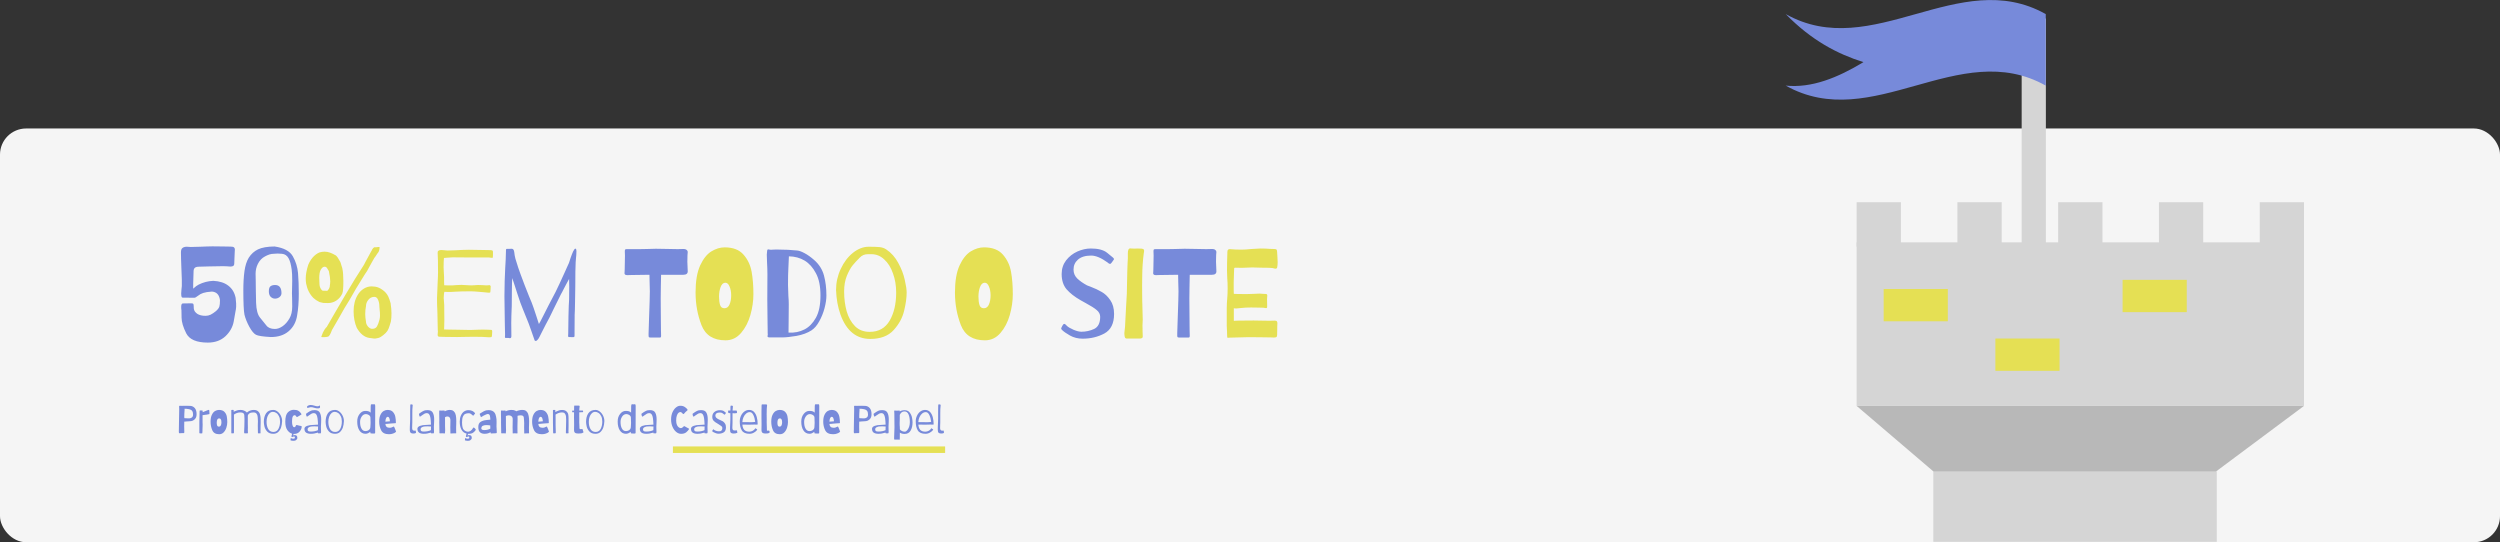 <svg width="1148" height="249" viewBox="0 0 1148 249" fill="none" xmlns="http://www.w3.org/2000/svg">
<rect x="0" y="0" width="1148" height="249" fill="#333333" stroke="none"/>
<rect y="59" width="1148" height="190" rx="12" fill="#F5F5F5"/>
<path d="M87.554 113.414C88.482 113.414 89.951 113.375 91.962 113.298C93.354 113.221 94.34 113.182 94.92 113.182C95.384 113.143 96.273 113.124 97.588 113.124L102.634 113.182C103.485 113.221 104.567 113.24 105.882 113.24C106.655 113.24 107.177 113.356 107.448 113.588C107.719 113.82 107.854 114.149 107.854 114.574L107.796 115.56L107.68 118.228L107.564 121.186C107.564 121.998 106.984 122.404 105.824 122.404C105.476 122.404 104.915 122.365 104.142 122.288C103.91 122.249 103.349 122.23 102.46 122.23C101.107 122.23 98.883 122.269 95.79 122.346L91.556 122.462C90.473 122.462 89.758 122.655 89.41 123.042C89.062 123.39 88.888 123.912 88.888 124.608L88.772 128.378C88.772 129.306 88.753 129.905 88.714 130.176V132.554C89.719 131.626 90.551 131.007 91.208 130.698C93.257 129.654 95.5 129.074 97.936 128.958C100.875 129.113 103.195 129.867 104.896 131.22C106.636 132.573 107.738 134.429 108.202 136.788C108.434 138.721 108.511 140.113 108.434 140.964C108.395 141.621 108.279 142.395 108.086 143.284C108.047 143.555 107.796 144.985 107.332 147.576C106.868 150.167 105.592 152.448 103.504 154.42C101.416 156.353 98.729 157.32 95.442 157.32C90.299 157.32 86.993 155.909 85.524 153.086C84.093 150.225 83.378 147.808 83.378 145.836C83.378 143.864 83.359 142.743 83.32 142.472C83.243 142.085 83.204 141.583 83.204 140.964C83.204 139.881 83.455 139.34 83.958 139.34L87.786 139.282C88.327 139.282 88.656 139.379 88.772 139.572C88.888 139.765 88.946 140.133 88.946 140.674C88.946 141.138 88.965 141.505 89.004 141.776C89.12 142.665 89.642 143.439 90.57 144.096C91.498 144.715 92.774 145.024 94.398 145.024C95.21 145.024 95.983 144.85 96.718 144.502C97.491 144.115 98.323 143.555 99.212 142.82C100.024 142.085 100.527 141.409 100.72 140.79C100.913 140.171 101.01 139.185 101.01 137.832C100.701 135.357 99.463 134.043 97.298 133.888C95.558 134.004 94.224 134.217 93.296 134.526C92.368 134.835 91.556 135.28 90.86 135.86C90.125 136.479 89.545 136.769 89.12 136.73L83.784 136.672C83.397 136.672 83.204 136.034 83.204 134.758C83.204 134.487 83.243 133.927 83.32 133.076C83.436 132.032 83.494 131.452 83.494 131.336C83.571 130.408 83.494 127.411 83.262 122.346C83.223 121.225 83.185 120.103 83.146 118.982C83.107 117.861 83.088 116.836 83.088 115.908C83.088 114.903 83.32 114.226 83.784 113.878C84.287 113.491 84.944 113.298 85.756 113.298C86.104 113.298 86.413 113.317 86.684 113.356C86.993 113.395 87.283 113.414 87.554 113.414ZM124.384 154.768C120.788 154.575 118.507 154.227 117.54 153.724C116.573 153.221 115.549 151.984 114.466 150.012C113.422 148.079 112.687 146.242 112.262 144.502C111.914 142.801 111.74 139.069 111.74 133.308C111.74 129.944 111.914 127.005 112.262 124.492C112.61 121.979 113.267 119.929 114.234 118.344C115.355 116.604 116.767 115.328 118.468 114.516C120.247 113.665 122.779 113.221 126.066 113.182C130.319 113.801 133.123 115.309 134.476 117.706C135.829 120.103 136.622 122.675 136.854 125.42C137.086 128.127 137.202 131.278 137.202 134.874C137.202 138.586 136.951 141.892 136.448 144.792C135.984 147.847 134.689 150.283 132.562 152.1C130.474 153.879 127.748 154.768 124.384 154.768ZM125.544 116.546C124.423 116.546 123.127 116.952 121.658 117.764C120.266 118.499 119.183 119.639 118.41 121.186C117.714 122.578 117.366 124.086 117.366 125.71C117.366 126.831 117.385 127.759 117.424 128.494L117.482 133.482L117.598 139.108C117.714 142.279 118.313 144.521 119.396 145.836C120.943 147.692 121.909 148.891 122.296 149.432C123.108 150.515 124.423 151.056 126.24 151.056C127.361 151.056 128.521 150.65 129.72 149.838C130.957 148.987 132.021 147.789 132.91 146.242C133.761 144.811 134.186 142.975 134.186 140.732L134.128 136.672C134.089 136.169 134.07 135.531 134.07 134.758C134.147 131.819 134.186 129.886 134.186 128.958C134.186 126.677 134.109 124.975 133.954 123.854C133.645 121.495 133.161 119.736 132.504 118.576C131.808 117.339 130.803 116.662 129.488 116.546C128.637 116.469 127.98 116.43 127.516 116.43C127.129 116.43 126.472 116.469 125.544 116.546ZM126.298 130.872C128.27 130.872 129.256 132.129 129.256 134.642C129.256 135.338 128.947 135.937 128.328 136.44C127.709 136.904 127.033 137.136 126.298 137.136C125.525 137.136 124.848 136.846 124.268 136.266C123.727 135.686 123.456 134.855 123.456 133.772C123.456 132.612 123.707 131.839 124.21 131.452C124.751 131.065 125.447 130.872 126.298 130.872ZM236.159 115.908C236.236 116.797 236.41 117.764 236.681 118.808C236.99 119.852 237.416 121.205 237.957 122.868C238.344 124.067 239.33 126.754 240.915 130.93C242.539 135.106 243.622 137.793 244.163 138.992C244.666 140.268 245.342 142.221 246.193 144.85L247.469 148.794L248.223 147.46L249.847 144.27C250.079 143.729 250.794 142.317 251.993 140.036C254.506 135.357 256.15 132.109 256.923 130.292C257.503 128.939 258.334 127.121 259.417 124.84C259.688 124.221 260.016 123.487 260.403 122.636C260.828 121.747 261.118 121.109 261.273 120.722C261.35 120.49 261.582 119.775 261.969 118.576C262.394 117.339 262.8 116.295 263.187 115.444C263.612 114.593 263.96 114.168 264.231 114.168C264.54 114.168 264.695 114.613 264.695 115.502C264.695 116.005 264.676 116.507 264.637 117.01C264.598 117.474 264.56 117.899 264.521 118.286L264.347 120.374C264.231 122.385 264.173 126.097 264.173 131.51C264.173 133.405 264.134 135.821 264.057 138.76C264.018 141.66 263.96 143.613 263.883 144.618L263.825 154.072V154.246C263.825 154.633 263.612 154.826 263.187 154.826C262.143 154.826 261.466 154.807 261.157 154.768C260.964 154.729 260.867 154.575 260.867 154.304L260.925 153.318C260.925 151.655 260.964 148.949 261.041 145.198C261.118 141.409 261.215 138.895 261.331 137.658C261.37 136.73 261.389 134.777 261.389 131.8C261.389 130.176 261.37 128.939 261.331 128.088C260.519 129.519 260.036 130.408 259.881 130.756C259.572 131.297 259.127 132.148 258.547 133.308C258.431 133.54 258.296 133.811 258.141 134.12C257.986 134.429 257.812 134.739 257.619 135.048C257.116 136.053 255.995 138.315 254.255 141.834L252.399 145.662C252.012 146.319 251.374 147.518 250.485 149.258C249.596 150.998 248.996 152.177 248.687 152.796L247.759 154.652C247.527 155.155 247.237 155.599 246.889 155.986C246.58 156.373 246.309 156.566 246.077 156.566C245.845 156.566 245.671 156.508 245.555 156.392C245.478 156.276 245.4 156.083 245.323 155.812C245.246 155.58 245.188 155.406 245.149 155.29C245.072 155.058 244.646 153.84 243.873 151.636C243.1 149.393 242.5 147.789 242.075 146.822C241.534 145.507 240.838 143.787 239.987 141.66C239.136 139.533 238.576 138.006 238.305 137.078C237.957 136.111 237.648 135.183 237.377 134.294L236.507 131.568C235.772 129.403 235.347 128.107 235.231 127.682L235.115 129.828C235.076 130.64 235.057 131.877 235.057 133.54C235.057 139.031 234.98 142.859 234.825 145.024C234.786 145.565 234.767 146.667 234.767 148.33L234.825 154.188V154.362C234.825 155.058 234.554 155.367 234.013 155.29C233.82 155.213 233.51 155.174 233.085 155.174C232.66 155.174 232.35 155.174 232.157 155.174C231.964 155.174 231.867 155.039 231.867 154.768L231.925 153.724L231.809 148.156L231.635 136.034C231.635 134.062 231.674 131.703 231.751 128.958C231.828 126.174 231.906 124.299 231.983 123.332C232.099 122.056 232.176 120.664 232.215 119.156C232.292 117.609 232.331 116.353 232.331 115.386V115.154C232.331 114.651 232.389 114.381 232.505 114.342C232.621 114.265 232.814 114.245 233.085 114.284H233.549C234.168 114.284 234.651 114.265 234.999 114.226C235.656 114.226 236.043 114.787 236.159 115.908ZM315.807 115.676C315.807 115.869 315.768 116.372 315.691 117.184C315.652 117.996 315.633 119.001 315.633 120.2C315.633 121.283 315.691 122.752 315.807 124.608C315.807 125.652 315.13 126.174 313.777 126.174H303.569L303.453 132.148C303.414 132.805 303.395 134.449 303.395 137.078C303.395 139.785 303.414 142.414 303.453 144.966C303.491 147.518 303.511 149.722 303.511 151.578L303.569 153.956V154.246C303.569 154.594 303.511 154.807 303.395 154.884C303.317 154.961 303.201 155 303.047 155C302.892 155 302.776 155 302.699 155H298.755C298.291 155 298.02 154.923 297.943 154.768C297.865 154.613 297.827 154.343 297.827 153.956C297.827 153.531 297.827 153.221 297.827 153.028L298.059 145.836C298.291 139.572 298.407 135.551 298.407 133.772C298.407 132.767 298.368 131.259 298.291 129.248L298.233 126.174C295.449 126.174 292.626 126.213 289.765 126.29L287.967 126.348C287.464 126.348 287.116 126.213 286.923 125.942C286.729 125.671 286.691 125.362 286.807 125.014L286.865 123.564C286.942 121.321 286.981 119.253 286.981 117.358C286.981 116.43 286.961 115.869 286.923 115.676V115.27C286.923 114.845 287 114.593 287.155 114.516C287.348 114.439 287.619 114.4 287.967 114.4H293.709L296.957 114.342C298.967 114.265 300.379 114.226 301.191 114.226L304.671 114.284C307.455 114.361 309.639 114.4 311.225 114.4C312.385 114.4 313.139 114.381 313.487 114.342C314.337 114.303 314.937 114.439 315.285 114.748C315.633 115.019 315.807 115.328 315.807 115.676ZM373.861 119.388C376.142 121.399 377.65 123.796 378.385 126.58C379.12 129.325 379.487 132.361 379.487 135.686C379.487 137.426 379.197 139.379 378.617 141.544C378.037 143.709 377.225 145.72 376.181 147.576C375.176 149.432 373.996 150.805 372.643 151.694C370.787 152.893 368.486 153.743 365.741 154.246C362.996 154.71 360.83 154.942 359.245 154.942H353.329C352.904 154.942 352.633 154.845 352.517 154.652C352.401 154.459 352.401 154.246 352.517 154.014C352.556 153.898 352.575 153.743 352.575 153.55C352.575 153.395 352.556 153.202 352.517 152.97C352.517 152.699 352.517 152.332 352.517 151.868C352.517 150.592 352.498 149.335 352.459 148.098L352.343 137.6L352.401 125.942C352.401 124.937 352.382 123.97 352.343 123.042C352.304 122.075 352.266 121.244 352.227 120.548L352.111 116.894C352.15 116.005 352.208 115.386 352.285 115.038C352.362 114.69 352.517 114.516 352.749 114.516H352.923C353.078 114.516 353.252 114.555 353.445 114.632C353.638 114.671 353.812 114.69 353.967 114.69C354.276 114.69 354.644 114.671 355.069 114.632C355.533 114.593 355.997 114.574 356.461 114.574L358.723 114.632C360.888 114.632 362.841 114.729 364.581 114.922C364.736 114.922 365.238 114.961 366.089 115.038C366.978 115.115 368.1 115.521 369.453 116.256C370.845 116.991 372.314 118.035 373.861 119.388ZM362.087 152.738C364.755 152.893 367.191 152.409 369.395 151.288C371.522 150.205 373.281 148.407 374.673 145.894C376.065 143.381 376.761 139.978 376.761 135.686C376.761 131.433 376.065 128.03 374.673 125.478C373.32 122.887 371.599 120.954 369.511 119.678C367.384 118.402 364.968 117.745 362.261 117.706L362.029 122.984C361.913 124.879 361.855 127.489 361.855 130.814C361.855 131.123 361.913 132.844 362.029 135.976C362.145 137.291 362.203 138.528 362.203 139.688L362.145 147.17C362.106 148.33 362.087 150.186 362.087 152.738ZM500.911 114.11C504.275 114.11 506.769 114.767 508.393 116.082C510.017 117.397 510.868 118.093 510.945 118.17C511.332 118.441 511.525 118.711 511.525 118.982C511.525 119.137 511.448 119.291 511.293 119.446C511.177 119.601 510.945 119.929 510.597 120.432C510.249 120.935 509.978 121.186 509.785 121.186C509.592 121.186 509.34 121.089 509.031 120.896L508.625 120.548C505.686 118.421 503.173 117.358 501.085 117.358C498.417 117.358 496.387 117.977 494.995 119.214C493.642 120.413 492.965 121.94 492.965 123.796C492.965 125.381 493.526 126.735 494.647 127.856C495.807 128.977 497.315 130.041 499.171 131.046C499.712 131.278 500.273 131.491 500.853 131.684C502.786 132.419 504.468 133.211 505.899 134.062C507.368 134.874 508.683 136.131 509.843 137.832C511.003 139.495 511.583 141.602 511.583 144.154C511.583 148.523 510.094 151.52 507.117 153.144C504.14 154.729 500.814 155.522 497.141 155.522C495.014 155.522 493.081 155.039 491.341 154.072C489.64 153.105 488.422 152.255 487.687 151.52C487.3 151.172 487.204 150.824 487.397 150.476C487.436 150.399 487.59 150.089 487.861 149.548C488.17 149.007 488.441 148.736 488.673 148.736H488.789C488.905 148.736 489.002 148.775 489.079 148.852C489.195 148.891 489.311 148.987 489.427 149.142C489.582 149.297 489.756 149.471 489.949 149.664C490.452 150.167 491.438 150.747 492.907 151.404C494.376 152.023 495.594 152.332 496.561 152.332C498.61 152.332 500.563 151.907 502.419 151.056C504.275 150.167 505.203 148.311 505.203 145.488C505.203 144.289 504.662 143.245 503.579 142.356C502.535 141.467 500.892 140.423 498.649 139.224L496.155 137.832C493.448 136.285 491.322 134.623 489.775 132.844C488.267 131.065 487.513 128.726 487.513 125.826C487.513 123.429 488.19 121.341 489.543 119.562C490.935 117.783 492.656 116.43 494.705 115.502C496.793 114.574 498.862 114.11 500.911 114.11ZM558.568 115.676C558.568 115.869 558.53 116.372 558.452 117.184C558.414 117.996 558.394 119.001 558.394 120.2C558.394 121.283 558.452 122.752 558.568 124.608C558.568 125.652 557.892 126.174 556.538 126.174H546.33L546.214 132.148C546.176 132.805 546.156 134.449 546.156 137.078C546.156 139.785 546.176 142.414 546.214 144.966C546.253 147.518 546.272 149.722 546.272 151.578L546.33 153.956V154.246C546.33 154.594 546.272 154.807 546.156 154.884C546.079 154.961 545.963 155 545.808 155C545.654 155 545.538 155 545.46 155H541.516C541.052 155 540.782 154.923 540.704 154.768C540.627 154.613 540.588 154.343 540.588 153.956C540.588 153.531 540.588 153.221 540.588 153.028L540.82 145.836C541.052 139.572 541.168 135.551 541.168 133.772C541.168 132.767 541.13 131.259 541.052 129.248L540.994 126.174C538.21 126.174 535.388 126.213 532.526 126.29L530.728 126.348C530.226 126.348 529.878 126.213 529.684 125.942C529.491 125.671 529.452 125.362 529.568 125.014L529.626 123.564C529.704 121.321 529.742 119.253 529.742 117.358C529.742 116.43 529.723 115.869 529.684 115.676V115.27C529.684 114.845 529.762 114.593 529.916 114.516C530.11 114.439 530.38 114.4 530.728 114.4H536.47L539.718 114.342C541.729 114.265 543.14 114.226 543.952 114.226L547.432 114.284C550.216 114.361 552.401 114.4 553.986 114.4C555.146 114.4 555.9 114.381 556.248 114.342C557.099 114.303 557.698 114.439 558.046 114.748C558.394 115.019 558.568 115.328 558.568 115.676Z" fill="#778ADA"/>
<path d="M169.798 122.172C168.87 123.989 168.135 125.227 167.594 125.884C164.578 130.64 162.219 134.584 160.518 137.716C159.203 139.727 157.521 142.588 155.472 146.3L152.456 151.52C152.34 151.752 152.166 152.177 151.934 152.796C151.702 153.415 151.393 153.937 151.006 154.362C150.697 154.671 149.749 154.826 148.164 154.826C147.855 154.826 147.642 154.807 147.526 154.768C147.449 154.691 147.507 154.555 147.7 154.362C147.7 154.169 147.777 153.917 147.932 153.608C148.087 153.299 148.164 153.067 148.164 152.912C148.512 152.255 148.802 151.733 149.034 151.346C149.305 150.921 149.653 150.495 150.078 150.07L153.732 143.748C155.897 139.959 157.521 137.175 158.604 135.396C161.697 130.176 164.539 125.575 167.13 121.592C167.401 121.012 167.671 120.49 167.942 120.026C168.213 119.523 168.445 119.098 168.638 118.75C169.721 116.817 170.32 115.715 170.436 115.444C170.552 115.328 170.707 115.038 170.9 114.574C171.132 114.11 171.461 113.762 171.886 113.53H172.814C172.93 113.53 173.085 113.511 173.278 113.472C173.471 113.433 173.665 113.414 173.858 113.414C174.322 113.414 174.457 113.627 174.264 114.052C174.264 114.477 174.167 114.922 173.974 115.386C173.781 115.811 173.549 116.159 173.278 116.43C173.085 116.778 172.795 117.223 172.408 117.764C172.292 117.919 172.118 118.151 171.886 118.46C171.693 118.769 171.538 119.04 171.422 119.272L169.798 122.172ZM150.542 139.166C149.653 139.166 148.957 139.147 148.454 139.108C147.951 139.031 147.371 138.895 146.714 138.702C145.554 138.122 144.607 137.484 143.872 136.788C142.171 135.048 141.069 132.844 140.566 130.176C140.45 129.403 140.392 128.649 140.392 127.914C140.392 126.097 140.779 123.989 141.552 121.592C142.055 120.355 142.751 119.214 143.64 118.17C144.568 117.126 145.593 116.372 146.714 115.908C147.526 115.676 148.299 115.56 149.034 115.56C149.923 115.56 150.774 115.715 151.586 116.024C152.437 116.333 153.345 116.778 154.312 117.358C154.737 117.783 155.066 118.209 155.298 118.634C155.569 119.021 155.878 119.543 156.226 120.2C156.381 120.509 156.535 120.973 156.69 121.592C156.845 122.211 156.999 122.694 157.154 123.042C157.386 124.086 157.521 125.072 157.56 126C157.637 126.889 157.676 127.953 157.676 129.19C157.676 130.543 157.637 131.684 157.56 132.612C157.521 133.501 157.386 134.255 157.154 134.874C156.458 136.266 155.53 137.329 154.37 138.064C153.249 138.799 151.973 139.166 150.542 139.166ZM150.31 133.54C151.083 132.767 151.47 131.955 151.47 131.104C151.586 130.408 151.644 129.751 151.644 129.132C151.644 128.011 151.431 126.464 151.006 124.492C150.89 124.376 150.716 124.086 150.484 123.622C150.291 123.119 150.001 122.771 149.614 122.578C149.382 122.501 149.208 122.462 149.092 122.462C148.396 122.462 147.777 122.965 147.236 123.97C146.811 124.821 146.598 126.019 146.598 127.566L146.656 129.306C146.695 129.615 146.714 130.06 146.714 130.64C146.714 131.143 146.849 131.684 147.12 132.264C147.391 132.844 147.739 133.25 148.164 133.482L150.31 133.54ZM179.368 139.224C179.639 141.041 179.774 142.627 179.774 143.98C179.774 145.449 179.677 146.687 179.484 147.692C179.097 149.045 178.749 150.109 178.44 150.882C178.169 151.617 177.725 152.293 177.106 152.912C176.255 153.724 175.501 154.323 174.844 154.71C174.225 155.097 173.394 155.348 172.35 155.464C172.002 155.503 171.538 155.464 170.958 155.348C170.378 155.271 169.914 155.213 169.566 155.174C167.323 154.826 165.409 153.279 163.824 150.534C162.857 148.253 162.374 145.72 162.374 142.936C162.374 139.959 163.012 137.445 164.288 135.396C164.945 134.275 165.835 133.347 166.956 132.612C168.116 131.877 169.315 131.51 170.552 131.51C170.939 131.51 171.229 131.529 171.422 131.568C172.582 131.568 173.742 131.916 174.902 132.612C176.062 133.308 176.99 134.139 177.686 135.106C178.111 135.763 178.401 136.324 178.556 136.788C178.749 137.213 179.02 138.025 179.368 139.224ZM174.264 146.764C174.419 146.184 174.496 145.527 174.496 144.792C174.496 143.903 174.438 143.033 174.322 142.182C174.245 141.409 174.206 140.867 174.206 140.558C174.206 139.553 174.013 138.605 173.626 137.716C173.278 136.788 172.698 136.324 171.886 136.324C170.765 136.324 169.837 136.788 169.102 137.716C168.406 138.605 168.058 139.572 168.058 140.616C167.826 141.776 167.71 142.955 167.71 144.154C167.71 145.275 167.826 146.455 168.058 147.692C168.058 148.427 168.348 149.161 168.928 149.896C169.547 150.631 170.204 150.998 170.9 150.998C171.944 150.998 172.679 150.631 173.104 149.896C173.529 149.161 173.916 148.117 174.264 146.764ZM226.372 117.068C226.372 117.957 226.295 118.402 226.14 118.402C225.908 118.402 225.637 118.383 225.328 118.344C225.057 118.267 224.709 118.228 224.284 118.228H215.004L207.812 118.17C207.58 118.17 206.71 118.228 205.202 118.344L203.868 118.46L203.752 120.026C203.713 120.606 203.694 121.515 203.694 122.752C203.694 123.371 203.733 124.183 203.81 125.188C203.887 126.116 203.926 126.793 203.926 127.218V129.538C203.926 130.157 203.945 130.64 203.984 130.988C204.332 131.027 204.854 131.046 205.55 131.046H207.87C208.102 131.046 208.566 131.007 209.262 130.93C210.267 130.853 211.137 130.814 211.872 130.814C212.181 130.814 213.264 130.872 215.12 130.988L216.396 131.046C216.705 131.046 217.15 131.027 217.73 130.988C218.31 130.911 218.871 130.872 219.412 130.872L221.326 130.93C222.331 131.007 223.027 131.046 223.414 131.046C223.839 131.046 224.129 131.027 224.284 130.988L224.632 130.93C224.903 130.93 225.096 131.027 225.212 131.22C225.328 131.375 225.367 131.529 225.328 131.684C225.289 131.955 225.27 132.303 225.27 132.728C225.27 133.115 225.251 133.463 225.212 133.772C225.173 134.081 225.115 134.275 225.038 134.352C224.961 134.391 224.729 134.41 224.342 134.41L222.022 134.178C219.122 133.907 217.227 133.772 216.338 133.772C213.051 133.772 210.635 133.83 209.088 133.946C208.469 134.023 207.793 134.062 207.058 134.062C206.323 134.062 205.859 134.062 205.666 134.062C204.931 134.062 204.39 134.043 204.042 134.004L203.868 134.932C203.791 135.628 203.752 136.247 203.752 136.788C203.752 137.252 203.791 137.793 203.868 138.412C203.945 139.031 203.984 139.572 203.984 140.036L204.042 146.938L203.984 149.838C203.945 150.186 203.926 150.669 203.926 151.288C204.429 151.327 205.163 151.346 206.13 151.346C206.942 151.385 208.199 151.404 209.9 151.404L213.032 151.462C213.689 151.501 214.695 151.52 216.048 151.52C216.86 151.52 217.923 151.481 219.238 151.404L221.674 151.346C222.602 151.346 223.375 151.365 223.994 151.404C224.613 151.443 225.077 151.462 225.386 151.462C225.695 151.462 225.869 151.52 225.908 151.636C225.985 151.752 226.024 152.003 226.024 152.39C226.024 152.661 226.005 152.951 225.966 153.26C225.927 153.531 225.908 153.84 225.908 154.188C225.908 154.459 225.811 154.652 225.618 154.768C225.425 154.845 225.115 154.884 224.69 154.884C224.265 154.884 223.917 154.865 223.646 154.826C222.602 154.71 220.495 154.652 217.324 154.652C215.391 154.652 213.999 154.671 213.148 154.71C212.491 154.749 211.408 154.768 209.9 154.768L204.506 154.71C203.887 154.671 203.153 154.652 202.302 154.652C201.761 154.652 201.393 154.594 201.2 154.478C201.045 154.323 200.968 154.091 200.968 153.782L201.026 152.854C201.065 152.699 201.084 152.525 201.084 152.332C201.084 152.216 201.065 151.945 201.026 151.52C200.987 151.056 200.968 150.225 200.968 149.026C200.968 147.866 200.929 145.971 200.852 143.342C200.736 141.177 200.678 139.089 200.678 137.078C200.678 136.227 200.775 133.772 200.968 129.712C201.007 128.9 201.045 128.088 201.084 127.276C201.123 126.464 201.142 125.729 201.142 125.072C201.142 120.587 201.084 117.629 200.968 116.198C200.852 115.27 201.413 114.806 202.65 114.806C202.959 114.806 203.462 114.845 204.158 114.922C204.777 114.999 205.241 115.038 205.55 115.038L209.204 114.922C211.833 114.767 213.863 114.69 215.294 114.69C216.957 114.69 219.296 114.729 222.312 114.806C223.279 114.845 224.303 114.864 225.386 114.864C225.85 114.864 226.14 114.98 226.256 115.212C226.372 115.444 226.411 115.695 226.372 115.966C226.372 116.198 226.372 116.353 226.372 116.43V117.068ZM332.742 113.588C336.609 113.588 339.509 114.709 341.442 116.952C343.376 119.156 344.613 121.785 345.154 124.84C345.696 127.856 345.966 131.278 345.966 135.106C345.966 138.199 345.502 141.389 344.574 144.676C343.646 147.924 342.216 150.669 340.282 152.912C338.349 155.155 335.971 156.276 333.148 156.276C327.619 156.276 323.946 153.956 322.128 149.316C320.311 144.637 319.402 139.63 319.402 134.294C319.402 129.151 320.098 125.033 321.49 121.94C322.921 118.847 324.642 116.681 326.652 115.444C328.702 114.207 330.732 113.588 332.742 113.588ZM332.684 141.544C333.728 141.544 334.502 140.964 335.004 139.804C335.507 138.644 335.758 137.252 335.758 135.628C335.758 134.081 335.507 132.728 335.004 131.568C334.54 130.408 333.902 129.828 333.09 129.828C332.124 129.828 331.389 130.505 330.886 131.858C330.422 133.173 330.19 134.603 330.19 136.15C330.19 137.735 330.345 139.031 330.654 140.036C330.964 141.041 331.64 141.544 332.684 141.544ZM406.938 114.516C409.258 116.063 411.114 118.151 412.506 120.78C413.936 123.409 414.922 125.981 415.464 128.494C416.044 130.969 416.334 132.921 416.334 134.352C416.334 136.749 415.947 139.533 415.174 142.704C414.439 145.875 412.834 148.833 410.36 151.578C407.885 154.285 404.308 155.638 399.63 155.638C393.211 155.638 388.648 151.907 385.942 144.444C384.743 141.08 384.066 137.329 383.912 133.192C383.912 129.789 384.627 126.561 386.058 123.506C387.488 120.413 389.364 117.938 391.684 116.082C394.042 114.226 396.459 113.298 398.934 113.298C401.176 113.298 402.839 113.356 403.922 113.472C405.043 113.588 406.048 113.936 406.938 114.516ZM399.34 152.39C403.438 152.39 406.493 150.689 408.504 147.286C410.514 143.845 411.52 139.533 411.52 134.352C411.52 131.181 411.036 128.262 410.07 125.594C409.142 122.887 407.808 120.741 406.068 119.156C404.366 117.532 402.394 116.72 400.152 116.72C399.958 116.72 399.436 116.72 398.586 116.72C397.774 116.72 397.058 116.855 396.44 117.126C395.821 117.397 395.26 117.803 394.758 118.344C393.482 119.62 392.399 120.799 391.51 121.882C390.659 122.926 389.789 124.492 388.9 126.58C388.049 128.668 387.624 131.085 387.624 133.83C387.624 137.078 388.01 140.113 388.784 142.936C389.596 145.72 390.872 148.001 392.612 149.78C394.352 151.52 396.594 152.39 399.34 152.39ZM451.857 113.588C455.724 113.588 458.624 114.709 460.557 116.952C462.491 119.156 463.728 121.785 464.269 124.84C464.811 127.856 465.081 131.278 465.081 135.106C465.081 138.199 464.617 141.389 463.689 144.676C462.761 147.924 461.331 150.669 459.397 152.912C457.464 155.155 455.086 156.276 452.263 156.276C446.734 156.276 443.061 153.956 441.243 149.316C439.426 144.637 438.517 139.63 438.517 134.294C438.517 129.151 439.213 125.033 440.605 121.94C442.036 118.847 443.757 116.681 445.767 115.444C447.817 114.207 449.847 113.588 451.857 113.588ZM451.799 141.544C452.843 141.544 453.617 140.964 454.119 139.804C454.622 138.644 454.873 137.252 454.873 135.628C454.873 134.081 454.622 132.728 454.119 131.568C453.655 130.408 453.017 129.828 452.205 129.828C451.239 129.828 450.504 130.505 450.001 131.858C449.537 133.173 449.305 134.603 449.305 136.15C449.305 137.735 449.46 139.031 449.769 140.036C450.079 141.041 450.755 141.544 451.799 141.544ZM519.525 114.11C520.028 114.149 520.511 114.168 520.975 114.168C521.478 114.129 521.903 114.11 522.251 114.11C523.102 114.11 523.72 114.129 524.107 114.168C524.571 114.207 524.9 114.303 525.093 114.458C525.286 114.613 525.383 114.825 525.383 115.096C525.383 115.289 525.364 115.502 525.325 115.734C525.286 115.966 525.248 116.179 525.209 116.372C524.784 119.659 524.552 123.042 524.513 126.522C524.474 127.527 524.455 129.074 524.455 131.162L524.513 138.18C524.552 138.76 524.571 139.359 524.571 139.978L524.629 142.298C524.706 144.309 524.745 145.797 524.745 146.764C524.745 147.499 524.726 147.943 524.687 148.098C524.648 148.253 524.629 148.697 524.629 149.432L524.687 152.622C524.726 153.086 524.745 153.666 524.745 154.362C524.784 154.865 524.629 155.174 524.281 155.29C523.972 155.445 523.546 155.503 523.005 155.464H517.727C517.147 155.503 516.78 155.367 516.625 155.058C516.47 154.787 516.374 154.323 516.335 153.666C516.258 153.395 516.296 152.68 516.451 151.52C516.606 150.437 516.683 149.509 516.683 148.736C516.683 148.465 516.818 145.855 517.089 140.906C517.321 137.271 517.437 135.28 517.437 134.932L517.553 129.248L517.669 123.97L517.785 120.838L517.901 118.75V116.314C517.901 114.806 518.288 114.052 519.061 114.052C519.254 114.052 519.409 114.071 519.525 114.11ZM586.698 120.374C586.698 121.147 586.64 121.863 586.524 122.52C586.485 123.1 586.215 123.39 585.712 123.39C585.557 123.39 585.345 123.351 585.074 123.274C584.803 123.197 584.591 123.139 584.436 123.1C583.856 122.984 582.174 122.926 579.39 122.926L577.186 122.868C576.683 122.829 575.949 122.81 574.982 122.81C574.286 122.81 573.764 122.829 573.416 122.868C572.256 122.945 571.231 122.984 570.342 122.984L567.268 122.926C566.959 122.926 566.785 123.003 566.746 123.158C566.707 123.274 566.688 123.583 566.688 124.086C566.688 124.782 566.669 125.381 566.63 125.884C566.553 127.431 566.514 128.687 566.514 129.654V133.076C566.514 133.888 566.533 134.507 566.572 134.932C566.881 134.971 567.403 134.99 568.138 134.99C568.795 135.029 570.149 135.048 572.198 135.048C573.049 135.048 574.286 135.009 575.91 134.932C577.147 134.855 577.959 134.816 578.346 134.816C578.887 134.816 579.429 134.855 579.97 134.932C580.511 134.971 580.917 134.99 581.188 134.99C581.691 134.99 581.942 135.222 581.942 135.686C581.942 135.841 581.923 136.073 581.884 136.382C581.845 136.653 581.826 137.02 581.826 137.484L581.884 140.558C581.884 140.906 581.845 141.157 581.768 141.312C581.691 141.428 581.555 141.486 581.362 141.486C581.246 141.486 581.072 141.467 580.84 141.428C580.647 141.351 580.473 141.312 580.318 141.312C579.97 141.312 579.313 141.293 578.346 141.254C577.418 141.215 576.142 141.196 574.518 141.196C572.778 141.196 571.27 141.273 569.994 141.428C568.718 141.583 567.945 141.66 567.674 141.66C567.249 141.66 566.997 141.641 566.92 141.602C566.727 141.602 566.611 141.583 566.572 141.544V147.344C566.843 147.344 567.055 147.325 567.21 147.286L568.834 147.228L575.678 147.17C577.07 147.17 578.172 147.189 578.984 147.228L582.986 147.286L585.422 147.228C585.886 147.228 586.195 147.344 586.35 147.576C586.505 147.769 586.582 148.059 586.582 148.446L586.524 149.606L586.466 153.666C586.466 154.285 586.331 154.671 586.06 154.826C585.789 154.942 585.403 155 584.9 155C584.397 154.961 583.991 154.942 583.682 154.942C582.019 154.942 580.589 154.923 579.39 154.884L573.474 154.826C573.01 154.826 570.69 154.884 566.514 155L564.31 155.058L563.962 155.116C563.73 155.116 563.595 155.058 563.556 154.942C563.517 154.787 563.498 154.517 563.498 154.13C563.459 153.705 563.44 152.989 563.44 151.984C563.44 151.675 563.421 151.346 563.382 150.998C563.343 150.611 563.324 150.109 563.324 149.49V141.544C563.324 140.771 563.343 140.017 563.382 139.282C563.459 138.547 563.498 138.006 563.498 137.658C563.653 135.879 563.73 134.178 563.73 132.554C563.73 130.543 563.672 128.958 563.556 127.798C563.479 126.483 563.44 125.285 563.44 124.202C563.44 121.766 563.498 118.924 563.614 115.676C563.614 115.173 563.711 114.845 563.904 114.69C564.097 114.497 564.368 114.4 564.716 114.4L565.586 114.458C565.934 114.458 566.495 114.497 567.268 114.574C568.041 114.613 568.989 114.632 570.11 114.632C571.386 114.632 572.894 114.535 574.634 114.342C576.722 114.187 578.114 114.11 578.81 114.11C580.395 114.11 581.845 114.168 583.16 114.284L585.248 114.342C585.751 114.342 586.079 114.458 586.234 114.69C586.389 114.922 586.466 115.347 586.466 115.966C586.466 116.314 586.505 116.913 586.582 117.764C586.659 118.769 586.698 119.639 586.698 120.374Z" fill="#E5E054"/>
<path d="M82.584 198.946C82.392 198.97 82.266 198.934 82.206 198.838C82.146 198.73 82.116 198.568 82.116 198.352C82.116 198.088 82.122 197.848 82.134 197.632L82.152 196.12L82.188 193.996C82.26 191.452 82.296 189.466 82.296 188.038C82.296 187.606 82.29 187.348 82.278 187.264C82.254 187 82.242 186.844 82.242 186.796C82.242 186.484 82.308 186.328 82.44 186.328C82.5 186.328 82.62 186.334 82.8 186.346C82.992 186.358 83.256 186.364 83.592 186.364C83.688 186.364 83.934 186.358 84.33 186.346C84.726 186.334 85.14 186.328 85.572 186.328C86.208 186.328 86.814 186.346 87.39 186.382C88.218 186.43 88.902 186.766 89.442 187.39C89.994 188.014 90.27 188.95 90.27 190.198C90.27 191.014 90.096 191.662 89.748 192.142C89.4 192.622 88.998 192.958 88.542 193.15C88.086 193.33 87.684 193.42 87.336 193.42C87.012 193.42 86.466 193.456 85.698 193.528C85.254 193.576 84.894 193.606 84.618 193.618C84.594 194.722 84.582 195.472 84.582 195.868C84.582 197.428 84.6 198.274 84.636 198.406C84.66 198.526 84.636 198.634 84.564 198.73C84.504 198.814 84.42 198.874 84.312 198.91C84.216 198.934 84.126 198.928 84.042 198.892C84.006 198.88 83.904 198.874 83.736 198.874C83.376 198.874 82.992 198.898 82.584 198.946ZM86.832 192.124C87.276 192.124 87.69 191.992 88.074 191.728C88.458 191.464 88.65 190.99 88.65 190.306C88.65 189.574 88.5 189.022 88.2 188.65C87.9 188.266 87.462 188.02 86.886 187.912C85.986 187.732 85.278 187.66 84.762 187.696C84.762 188.032 84.756 188.284 84.744 188.452C84.72 189.124 84.69 189.604 84.654 189.892C84.606 190.312 84.594 190.786 84.618 191.314L84.654 192.016L85.5 192.07C85.824 192.106 86.268 192.124 86.832 192.124ZM91.81 199C91.63 199 91.54 198.928 91.54 198.784V195.346V193.834L91.666 188.722C91.666 188.59 91.696 188.518 91.756 188.506C91.804 188.482 91.942 188.47 92.17 188.47C92.626 188.47 92.878 188.482 92.926 188.506C92.962 188.506 92.992 188.53 93.016 188.578C93.052 188.614 93.07 188.644 93.07 188.668L93.052 189.298L93.844 188.974C95.032 188.458 95.716 188.2 95.896 188.2H95.914C95.998 188.2 96.064 188.308 96.112 188.524C96.112 188.788 96.118 188.992 96.13 189.136C96.13 189.268 96.142 189.394 96.166 189.514L96.184 189.91V189.946C96.184 189.994 96.166 190.042 96.13 190.09C96.094 190.138 96.064 190.168 96.04 190.18C95.656 190.276 95.242 190.354 94.798 190.414C94.366 190.462 94.114 190.492 94.042 190.504L93.016 190.648V193.186V193.978L93.052 194.914C93.052 195.262 93.046 195.556 93.034 195.796C92.998 196.192 92.98 196.648 92.98 197.164V197.776C92.98 198.376 92.956 198.748 92.908 198.892C92.908 198.976 92.812 199.018 92.62 199.018L91.81 199ZM100.657 199.396C99.073 199.396 98.017 198.79 97.489 197.578C96.961 196.354 96.697 195.046 96.697 193.654C96.697 192.31 96.901 191.236 97.309 190.432C97.717 189.616 98.209 189.046 98.785 188.722C99.373 188.398 99.961 188.236 100.549 188.236C101.653 188.236 102.487 188.53 103.051 189.118C103.615 189.694 103.975 190.384 104.131 191.188C104.287 191.98 104.365 192.874 104.365 193.87C104.365 194.674 104.227 195.508 103.951 196.372C103.687 197.224 103.273 197.944 102.709 198.532C102.157 199.108 101.473 199.396 100.657 199.396ZM100.531 195.904C100.927 195.904 101.215 195.718 101.395 195.346C101.587 194.974 101.683 194.524 101.683 193.996C101.683 193.312 101.593 192.832 101.413 192.556C101.245 192.268 100.987 192.124 100.639 192.124C99.895 192.124 99.523 192.796 99.523 194.14C99.523 194.644 99.589 195.064 99.721 195.4C99.853 195.736 100.123 195.904 100.531 195.904ZM106.396 199C106.336 199 106.288 198.982 106.252 198.946C106.228 198.91 106.216 198.844 106.216 198.748V195.238V193.708V188.488C106.216 188.392 106.228 188.326 106.252 188.29C106.276 188.254 106.336 188.236 106.432 188.236L106.774 188.218L107.17 188.236C107.266 188.236 107.314 188.344 107.314 188.56L107.296 189.064C107.896 188.788 108.418 188.584 108.862 188.452C109.318 188.308 109.858 188.236 110.482 188.236C111.046 188.236 111.538 188.326 111.958 188.506C112.39 188.674 112.726 188.86 112.966 189.064C113.218 189.256 113.356 189.382 113.38 189.442C113.632 189.238 113.866 189.064 114.082 188.92C114.31 188.764 114.64 188.614 115.072 188.47C115.504 188.314 115.996 188.236 116.548 188.236C117.1 188.236 117.568 188.326 117.952 188.506C118.348 188.674 118.696 188.974 118.996 189.406C119.212 189.67 119.374 190.09 119.482 190.666C119.602 191.242 119.662 191.716 119.662 192.088C119.662 192.292 119.668 192.466 119.68 192.61L119.698 193.924C119.698 194.488 119.686 194.914 119.662 195.202C119.638 195.874 119.626 196.774 119.626 197.902V198.532L119.644 198.802C119.644 198.922 119.608 198.988 119.536 199L118.978 198.982C118.81 198.982 118.696 198.988 118.636 199H118.582C118.522 199 118.48 198.976 118.456 198.928C118.444 198.868 118.438 198.754 118.438 198.586C118.438 198.322 118.432 198.064 118.42 197.812C118.396 196.924 118.384 196.102 118.384 195.346C118.384 194.89 118.396 194.47 118.42 194.086L118.438 193.402C118.438 192.85 118.408 192.298 118.348 191.746C118.3 191.182 118.222 190.768 118.114 190.504C117.91 190.072 117.688 189.778 117.448 189.622C117.208 189.466 116.842 189.388 116.35 189.388C115.546 189.388 114.934 189.538 114.514 189.838C114.094 190.138 113.854 190.504 113.794 190.936V194.644C113.818 194.98 113.83 195.55 113.83 196.354C113.83 196.678 113.824 196.87 113.812 196.93L113.794 197.254C113.794 197.734 113.812 198.208 113.848 198.676C113.848 198.82 113.806 198.916 113.722 198.964C113.638 199 113.53 199.012 113.398 199H113.056H112.984H112.768H112.426C112.294 199 112.21 198.952 112.174 198.856C112.138 198.748 112.114 198.646 112.102 198.55C112.102 198.442 112.102 198.37 112.102 198.334C112.09 198.25 112.096 198.076 112.12 197.812C112.144 197.548 112.156 197.308 112.156 197.092C112.156 196.78 112.174 196.3 112.21 195.652L112.246 193.924L112.264 192.466C112.264 191.482 112.234 190.828 112.174 190.504C112.078 190.06 111.88 189.766 111.58 189.622C111.292 189.466 110.836 189.388 110.212 189.388C109.72 189.388 109.21 189.49 108.682 189.694C108.166 189.898 107.746 190.126 107.422 190.378C107.422 191.314 107.428 192.142 107.44 192.862V195.346V196.03L107.422 198.712C107.422 198.808 107.392 198.88 107.332 198.928C107.284 198.976 107.182 199 107.026 199H106.396ZM125.486 199.198C124.274 199.198 123.344 198.85 122.696 198.154C122.048 197.446 121.628 196.678 121.436 195.85C121.244 195.022 121.148 194.302 121.148 193.69C121.148 192.118 121.496 190.816 122.192 189.784C122.9 188.752 123.998 188.236 125.486 188.236C126.158 188.236 126.806 188.482 127.43 188.974C128.066 189.454 128.576 190.09 128.96 190.882C129.356 191.674 129.554 192.508 129.554 193.384C129.494 194.524 129.332 195.496 129.068 196.3C128.768 197.14 128.324 197.836 127.736 198.388C127.16 198.928 126.41 199.198 125.486 199.198ZM125.558 198.352C126.59 198.352 127.352 197.884 127.844 196.948C128.348 196.012 128.6 194.878 128.6 193.546C128.6 192.61 128.438 191.812 128.114 191.152C127.802 190.48 127.394 189.976 126.89 189.64C126.386 189.292 125.87 189.118 125.342 189.118C124.766 189.118 124.256 189.328 123.812 189.748C123.368 190.156 123.02 190.708 122.768 191.404C122.528 192.1 122.408 192.862 122.408 193.69C122.408 195.034 122.666 196.15 123.182 197.038C123.71 197.914 124.502 198.352 125.558 198.352ZM138.353 195.634C138.425 195.646 138.473 195.682 138.497 195.742C138.521 195.802 138.533 195.886 138.533 195.994C138.533 196.102 138.527 196.18 138.515 196.228C138.503 196.372 138.467 196.546 138.407 196.75C137.783 198.43 136.643 199.27 134.987 199.27H134.843C134.723 199.474 134.627 199.708 134.555 199.972C134.687 199.9 134.795 199.852 134.879 199.828C134.975 199.816 135.155 199.81 135.419 199.81C136.163 199.81 136.535 200.23 136.535 201.07C136.535 201.286 136.493 201.454 136.409 201.574C136.337 201.706 136.253 201.808 136.157 201.88C136.073 201.952 136.013 202.006 135.977 202.042C135.881 202.138 135.791 202.204 135.707 202.24C135.683 202.252 135.629 202.276 135.545 202.312C135.461 202.348 135.341 202.372 135.185 202.384C135.029 202.408 134.825 202.42 134.573 202.42C134.273 202.42 133.997 202.384 133.745 202.312C133.493 202.252 133.367 202.174 133.367 202.078C133.367 202.03 133.391 201.91 133.439 201.718C133.487 201.538 133.511 201.364 133.511 201.196C133.511 201.148 133.529 201.124 133.565 201.124C133.589 201.124 133.643 201.148 133.727 201.196C133.823 201.256 133.913 201.31 133.997 201.358C134.237 201.43 134.465 201.466 134.681 201.466C134.957 201.442 135.137 201.406 135.221 201.358C135.305 201.322 135.371 201.202 135.419 200.998C135.419 200.602 135.275 200.404 134.987 200.404C134.879 200.404 134.759 200.446 134.627 200.53C134.507 200.614 134.429 200.656 134.393 200.656C134.177 200.656 134.033 200.644 133.961 200.62C133.889 200.608 133.847 200.572 133.835 200.512C133.835 200.368 133.847 200.242 133.871 200.134C133.907 200.026 133.937 199.936 133.961 199.864C133.997 199.612 134.057 199.378 134.141 199.162C133.277 198.91 132.539 198.346 131.927 197.47C131.315 196.582 131.009 195.31 131.009 193.654C131.009 191.542 131.405 190.102 132.197 189.334C133.001 188.566 133.895 188.182 134.879 188.182C135.815 188.182 136.517 188.332 136.985 188.632C137.453 188.932 137.771 189.208 137.939 189.46C138.119 189.7 138.233 189.85 138.281 189.91C138.389 190.03 138.443 190.126 138.443 190.198C138.443 190.258 138.419 190.312 138.371 190.36C138.323 190.408 138.275 190.444 138.227 190.468C138.179 190.492 138.137 190.516 138.101 190.54C138.017 190.576 137.741 190.738 137.273 191.026C136.817 191.302 136.559 191.452 136.499 191.476L136.355 191.512C136.283 191.512 136.217 191.476 136.157 191.404C136.109 191.32 136.073 191.26 136.049 191.224C135.941 191.056 135.833 190.924 135.725 190.828C135.629 190.72 135.491 190.666 135.311 190.666C134.939 190.666 134.645 190.876 134.429 191.296C134.213 191.716 134.105 192.46 134.105 193.528C134.105 194.152 134.153 194.662 134.249 195.058C134.357 195.454 134.483 195.742 134.627 195.922C134.771 196.09 134.915 196.174 135.059 196.174C135.251 196.174 135.401 196.132 135.509 196.048C135.629 195.952 135.731 195.778 135.815 195.526C135.887 195.286 136.019 195.166 136.211 195.166C136.271 195.166 136.343 195.178 136.427 195.202C136.511 195.226 136.565 195.238 136.589 195.238C136.781 195.298 137.051 195.37 137.399 195.454C137.747 195.526 138.065 195.586 138.353 195.634ZM142.692 199.198C141.816 199.198 141.114 199.024 140.586 198.676C140.058 198.328 139.794 197.71 139.794 196.822C139.854 196.246 140.28 195.82 141.072 195.544C141.864 195.268 142.752 195.13 143.736 195.13C144.048 195.13 144.42 195.106 144.852 195.058C145.284 195.01 145.68 194.986 146.04 194.986C145.992 193.69 145.908 192.676 145.788 191.944C145.68 191.2 145.488 190.642 145.212 190.27C144.948 189.898 144.57 189.712 144.078 189.712C143.718 189.712 143.376 189.796 143.052 189.964C142.728 190.132 142.326 190.396 141.846 190.756C141.45 191.044 141.252 191.188 141.252 191.188C141.24 191.188 141.198 191.212 141.126 191.26C141.066 191.296 141.006 191.308 140.946 191.296C140.838 191.272 140.784 191.218 140.784 191.134C140.736 191.062 140.676 190.9 140.604 190.648C140.544 190.396 140.514 190.216 140.514 190.108C140.514 190.036 140.586 189.952 140.73 189.856C141.342 189.4 141.858 189.064 142.278 188.848C142.71 188.62 143.076 188.476 143.376 188.416C143.688 188.356 144.048 188.326 144.456 188.326C145.656 188.326 146.46 188.716 146.868 189.496C147.288 190.264 147.498 191.29 147.498 192.574C147.498 192.91 147.486 193.366 147.462 193.942C147.462 194.29 147.438 194.8 147.39 195.472L147.372 195.904L147.39 196.966C147.414 197.446 147.426 197.812 147.426 198.064L147.408 198.604C147.384 198.88 147.276 199.018 147.084 199.018L146.94 199H146.202C146.154 199 146.106 198.982 146.058 198.946C146.022 198.898 146.004 198.844 146.004 198.784V198.64C145.284 198.844 144.708 198.988 144.276 199.072C143.844 199.156 143.316 199.198 142.692 199.198ZM142.71 198.172C143.994 198.172 145.092 197.956 146.004 197.524L146.058 195.85C145.494 195.802 145.008 195.778 144.6 195.778L143.538 195.796C142.962 195.796 142.446 195.91 141.99 196.138C141.534 196.354 141.288 196.66 141.252 197.056C141.252 197.488 141.354 197.782 141.558 197.938C141.762 198.094 142.146 198.172 142.71 198.172ZM145.95 187.534C145.626 187.534 145.368 187.516 145.176 187.48C144.984 187.444 144.702 187.372 144.33 187.264C143.934 187.144 143.646 187.066 143.466 187.03C143.286 186.994 143.046 186.976 142.746 186.976C142.53 186.976 142.254 187.036 141.918 187.156C141.642 187.264 141.42 187.318 141.252 187.318C141.204 187.318 141.15 187.294 141.09 187.246C141.042 187.186 141.018 187.114 141.018 187.03V186.688C141.066 186.508 141.24 186.358 141.54 186.238C141.948 186.058 142.296 185.968 142.584 185.968C142.896 185.968 143.172 185.992 143.412 186.04C143.664 186.088 143.958 186.16 144.294 186.256L144.654 186.364C144.702 186.376 144.816 186.406 144.996 186.454C145.176 186.502 145.338 186.532 145.482 186.544C145.638 186.556 145.794 186.562 145.95 186.562C146.154 186.55 146.334 186.49 146.49 186.382C146.658 186.262 146.76 186.202 146.796 186.202C146.868 186.202 146.91 186.232 146.922 186.292C146.946 186.376 146.958 186.526 146.958 186.742V187.012C146.958 187.144 146.886 187.264 146.742 187.372C146.61 187.48 146.346 187.534 145.95 187.534ZM153.857 199.198C152.645 199.198 151.715 198.85 151.067 198.154C150.419 197.446 149.999 196.678 149.807 195.85C149.615 195.022 149.519 194.302 149.519 193.69C149.519 192.118 149.867 190.816 150.563 189.784C151.271 188.752 152.369 188.236 153.857 188.236C154.529 188.236 155.177 188.482 155.801 188.974C156.437 189.454 156.947 190.09 157.331 190.882C157.727 191.674 157.925 192.508 157.925 193.384C157.865 194.524 157.703 195.496 157.439 196.3C157.139 197.14 156.695 197.836 156.107 198.388C155.531 198.928 154.781 199.198 153.857 199.198ZM153.929 198.352C154.961 198.352 155.723 197.884 156.215 196.948C156.719 196.012 156.971 194.878 156.971 193.546C156.971 192.61 156.809 191.812 156.485 191.152C156.173 190.48 155.765 189.976 155.261 189.64C154.757 189.292 154.241 189.118 153.713 189.118C153.137 189.118 152.627 189.328 152.183 189.748C151.739 190.156 151.391 190.708 151.139 191.404C150.899 192.1 150.779 192.862 150.779 193.69C150.779 195.034 151.037 196.15 151.553 197.038C152.081 197.914 152.873 198.352 153.929 198.352ZM167.854 199.198C167.242 199.198 166.69 199.06 166.198 198.784C165.718 198.508 165.31 198.1 164.974 197.56C164.35 196.552 164.038 195.226 164.038 193.582C164.038 192.826 164.128 192.178 164.308 191.638C164.488 191.086 164.77 190.564 165.154 190.072C165.514 189.616 165.904 189.274 166.324 189.046C166.78 188.806 167.236 188.686 167.692 188.686C168.28 188.686 168.748 188.734 169.096 188.83C169.444 188.926 169.666 189.016 169.762 189.1C169.87 189.184 170.014 189.316 170.194 189.496L170.23 186.526C170.23 186.214 170.26 185.992 170.32 185.86C170.38 185.716 170.482 185.644 170.626 185.644L171.418 185.662C171.622 185.662 171.778 185.65 171.886 185.626C172.042 185.602 172.15 185.674 172.21 185.842C172.27 185.998 172.3 186.172 172.3 186.364L172.264 198.676C172.264 198.832 172.228 198.94 172.156 199C172.096 199.06 172 199.09 171.868 199.09C171.448 199.066 171.016 199.054 170.572 199.054C170.38 199.054 170.242 199.03 170.158 198.982C170.086 198.934 170.05 198.82 170.05 198.64V198.28C169.69 198.556 169.33 198.778 168.97 198.946C168.61 199.114 168.238 199.198 167.854 199.198ZM167.8 197.956C168.244 197.956 168.64 197.872 168.988 197.704C169.336 197.536 169.6 197.314 169.78 197.038C169.972 196.762 170.068 196.48 170.068 196.192C170.068 195.904 170.092 195.484 170.14 194.932L170.176 194.14C170.176 193.888 170.164 193.558 170.14 193.15C170.116 192.67 170.104 192.196 170.104 191.728C170.104 191.416 169.99 191.14 169.762 190.9C169.534 190.66 169.252 190.474 168.916 190.342C168.58 190.21 168.268 190.144 167.98 190.144C167.608 190.144 167.254 190.246 166.918 190.45C166.582 190.666 166.306 190.942 166.09 191.278C165.838 191.674 165.652 192.058 165.532 192.43C165.412 192.802 165.352 193.234 165.352 193.726C165.352 194.95 165.544 195.934 165.928 196.678C166.348 197.53 166.972 197.956 167.8 197.956ZM178.622 199.396C176.822 199.396 175.622 198.79 175.022 197.578C174.422 196.354 174.122 195.046 174.122 193.654C174.122 192.31 174.326 191.236 174.734 190.432C175.142 189.616 175.634 189.046 176.21 188.722C176.798 188.398 177.386 188.236 177.974 188.236C179.078 188.236 179.906 188.554 180.458 189.19C181.022 189.826 181.382 190.57 181.538 191.422C181.706 192.262 181.79 193.174 181.79 194.158C181.79 194.242 181.73 194.296 181.61 194.32C181.214 194.32 180.302 194.386 178.874 194.518C178.646 194.542 178.37 194.572 178.046 194.608C177.722 194.632 177.362 194.656 176.966 194.68C177.074 195.844 177.704 196.426 178.856 196.426C179.24 196.426 179.534 196.39 179.738 196.318C179.954 196.246 180.296 196.096 180.764 195.868C180.848 195.868 180.92 195.916 180.98 196.012C181.052 196.108 181.148 196.306 181.268 196.606C181.304 196.666 181.346 196.78 181.394 196.948C181.454 197.116 181.508 197.242 181.556 197.326C181.784 197.902 181.892 198.202 181.88 198.226C181.856 198.274 181.79 198.34 181.682 198.424C181.43 198.676 181.022 198.898 180.458 199.09C179.906 199.294 179.294 199.396 178.622 199.396ZM179.054 193.456C178.958 192.088 178.628 191.404 178.064 191.404C177.728 191.404 177.47 191.602 177.29 191.998C177.11 192.382 177.002 192.928 176.966 193.636L179.054 193.456ZM189.839 199.072C189.359 199.072 188.999 199 188.759 198.856C188.519 198.712 188.363 198.514 188.291 198.262C188.219 197.998 188.183 197.644 188.183 197.2L188.201 196.084L188.291 193.96L188.345 192.376V188.884C188.345 188.452 188.351 188.116 188.363 187.876L188.381 187.192V186.418C188.369 186.13 188.387 185.938 188.435 185.842C188.495 185.734 188.579 185.68 188.687 185.68C188.747 185.68 188.795 185.686 188.831 185.698H188.867C188.891 185.698 188.933 185.698 188.993 185.698C189.053 185.686 189.107 185.692 189.155 185.716C189.395 185.752 189.515 185.854 189.515 186.022C189.515 186.058 189.503 186.196 189.479 186.436C189.371 187.312 189.323 188.404 189.335 189.712V193.996L189.299 194.806C189.275 195.43 189.263 195.916 189.263 196.264V196.624C189.263 197.008 189.347 197.296 189.515 197.488C189.683 197.668 189.905 197.758 190.181 197.758C190.313 197.758 190.427 197.752 190.523 197.74C190.619 197.716 190.691 197.704 190.739 197.704C190.871 197.704 190.937 197.794 190.937 197.974L191.045 198.712C190.877 198.868 190.709 198.964 190.541 199C190.373 199.048 190.139 199.072 189.839 199.072ZM194.565 199.198C193.689 199.198 192.987 199.024 192.459 198.676C191.931 198.328 191.667 197.71 191.667 196.822C191.727 196.246 192.153 195.82 192.945 195.544C193.737 195.268 194.625 195.13 195.609 195.13C195.921 195.13 196.293 195.106 196.725 195.058C197.157 195.01 197.553 194.986 197.913 194.986C197.865 193.69 197.781 192.676 197.661 191.944C197.553 191.2 197.361 190.642 197.085 190.27C196.821 189.898 196.443 189.712 195.951 189.712C195.591 189.712 195.249 189.796 194.925 189.964C194.601 190.132 194.199 190.396 193.719 190.756C193.323 191.044 193.125 191.188 193.125 191.188C193.113 191.188 193.071 191.212 192.999 191.26C192.939 191.296 192.879 191.308 192.819 191.296C192.711 191.272 192.657 191.218 192.657 191.134C192.609 191.062 192.549 190.9 192.477 190.648C192.417 190.396 192.387 190.216 192.387 190.108C192.387 190.036 192.459 189.952 192.603 189.856C193.215 189.4 193.731 189.064 194.151 188.848C194.583 188.62 194.949 188.476 195.249 188.416C195.561 188.356 195.921 188.326 196.329 188.326C197.529 188.326 198.333 188.716 198.741 189.496C199.161 190.264 199.371 191.29 199.371 192.574C199.371 192.91 199.359 193.366 199.335 193.942C199.335 194.29 199.311 194.8 199.263 195.472L199.245 195.904L199.263 196.966C199.287 197.446 199.299 197.812 199.299 198.064L199.281 198.604C199.257 198.88 199.149 199.018 198.957 199.018L198.813 199H198.075C198.027 199 197.979 198.982 197.931 198.946C197.895 198.898 197.877 198.844 197.877 198.784V198.64C197.157 198.844 196.581 198.988 196.149 199.072C195.717 199.156 195.189 199.198 194.565 199.198ZM194.583 198.172C195.867 198.172 196.965 197.956 197.877 197.524L197.931 195.85C197.367 195.802 196.881 195.778 196.473 195.778L195.411 195.796C194.835 195.796 194.319 195.91 193.863 196.138C193.407 196.354 193.161 196.66 193.125 197.056C193.125 197.488 193.227 197.782 193.431 197.938C193.635 198.094 194.019 198.172 194.583 198.172ZM206.936 199.054C206.852 199.042 206.81 198.994 206.81 198.91V198.856L206.828 198.55C206.792 198.046 206.774 197.254 206.774 196.174C206.774 195.802 206.78 195.514 206.792 195.31L206.81 194.266L206.828 193.186C206.828 192.862 206.816 192.64 206.792 192.52C206.72 192.088 206.57 191.77 206.342 191.566C206.126 191.35 205.814 191.242 205.406 191.242C204.998 191.242 204.644 191.368 204.344 191.62C204.344 192.184 204.35 192.646 204.362 193.006V195.436C204.398 196.408 204.416 197.128 204.416 197.596C204.416 198.232 204.386 198.67 204.326 198.91C204.326 198.994 204.23 199.036 204.038 199.036C203.99 199.036 203.864 199.024 203.66 199C203.468 198.976 203.27 198.964 203.066 198.964C202.838 198.964 202.634 198.97 202.454 198.982C202.286 198.994 202.154 199 202.058 199C201.878 199 201.788 198.928 201.788 198.784C201.788 198.772 201.788 198.748 201.788 198.712C201.8 198.664 201.806 198.592 201.806 198.496L201.77 197.11C201.722 195.238 201.704 194.146 201.716 193.834C201.728 193.75 201.734 193.546 201.734 193.222L201.716 191.728C201.692 190.888 201.68 190.258 201.68 189.838C201.68 189.43 201.686 189.142 201.698 188.974L201.68 188.722C201.68 188.59 201.71 188.518 201.77 188.506C201.854 188.506 201.98 188.512 202.148 188.524C202.328 188.536 202.532 188.542 202.76 188.542C203.096 188.542 203.342 188.536 203.498 188.524C203.594 188.524 203.69 188.524 203.786 188.524C203.894 188.512 203.984 188.512 204.056 188.524C204.092 188.524 204.122 188.548 204.146 188.596C204.182 188.632 204.2 188.662 204.2 188.686L204.218 188.902C204.518 188.71 204.872 188.554 205.28 188.434C205.688 188.302 206.072 188.236 206.432 188.236C206.984 188.236 207.428 188.308 207.764 188.452C208.112 188.596 208.436 188.878 208.736 189.298C209.264 189.946 209.528 191.302 209.528 193.366C209.528 193.846 209.516 194.434 209.492 195.13L209.456 196.066C209.456 196.15 209.456 196.372 209.456 196.732C209.468 197.092 209.474 197.692 209.474 198.532C209.474 198.58 209.48 198.628 209.492 198.676C209.504 198.724 209.51 198.778 209.51 198.838C209.51 198.922 209.45 198.97 209.33 198.982C209.174 198.994 208.778 199 208.142 199C207.974 199 207.746 199.012 207.458 199.036C207.194 199.06 207.02 199.066 206.936 199.054ZM217.951 196.588C218.059 196.684 218.173 196.81 218.293 196.966C218.425 197.122 218.491 197.236 218.491 197.308C218.491 197.356 218.473 197.41 218.437 197.47C218.197 197.854 217.825 198.244 217.321 198.64C216.817 199.024 216.121 199.216 215.233 199.216H214.963C214.819 199.48 214.717 199.732 214.657 199.972C214.789 199.9 214.897 199.852 214.981 199.828C215.077 199.816 215.257 199.81 215.521 199.81C216.265 199.81 216.637 200.23 216.637 201.07C216.637 201.286 216.595 201.454 216.511 201.574C216.439 201.706 216.355 201.808 216.259 201.88C216.175 201.952 216.115 202.006 216.079 202.042C215.983 202.138 215.893 202.204 215.809 202.24C215.785 202.252 215.731 202.276 215.647 202.312C215.563 202.348 215.443 202.372 215.287 202.384C215.131 202.408 214.927 202.42 214.675 202.42C214.375 202.42 214.099 202.384 213.847 202.312C213.595 202.252 213.469 202.174 213.469 202.078C213.469 202.03 213.493 201.91 213.541 201.718C213.589 201.538 213.613 201.364 213.613 201.196C213.613 201.148 213.631 201.124 213.667 201.124C213.691 201.124 213.745 201.148 213.829 201.196C213.925 201.256 214.015 201.31 214.099 201.358C214.339 201.43 214.567 201.466 214.783 201.466C215.059 201.442 215.239 201.406 215.323 201.358C215.407 201.322 215.473 201.202 215.521 200.998C215.521 200.602 215.377 200.404 215.089 200.404C214.981 200.404 214.861 200.446 214.729 200.53C214.609 200.614 214.531 200.656 214.495 200.656C214.279 200.656 214.135 200.644 214.063 200.62C213.991 200.608 213.949 200.572 213.937 200.512C213.937 200.368 213.949 200.242 213.973 200.134C214.009 200.026 214.039 199.936 214.063 199.864C214.087 199.684 214.153 199.432 214.261 199.108C213.229 198.868 212.443 198.262 211.903 197.29C211.375 196.306 211.111 195.094 211.111 193.654C211.111 192.61 211.279 191.686 211.615 190.882C211.951 190.078 212.419 189.454 213.019 189.01C213.631 188.566 214.333 188.344 215.125 188.344C215.893 188.344 216.517 188.482 216.997 188.758C217.477 189.034 217.807 189.298 217.987 189.55C217.999 189.562 218.029 189.604 218.077 189.676C218.137 189.736 218.167 189.796 218.167 189.856C218.167 189.916 218.107 190 217.987 190.108C217.879 190.216 217.735 190.384 217.555 190.612C217.435 190.804 217.339 190.9 217.267 190.9C217.231 190.9 217.189 190.876 217.141 190.828C217.093 190.768 217.057 190.726 217.033 190.702C216.817 190.474 216.547 190.258 216.223 190.054C215.911 189.85 215.599 189.748 215.287 189.748C214.627 189.748 214.075 189.856 213.631 190.072C213.187 190.276 212.833 190.69 212.569 191.314C212.305 191.926 212.173 192.808 212.173 193.96C212.173 195.748 212.467 196.912 213.055 197.452C213.655 197.98 214.291 198.244 214.963 198.244C215.275 198.244 215.647 198.112 216.079 197.848C216.523 197.572 216.913 197.122 217.249 196.498C217.357 196.366 217.441 196.3 217.501 196.3C217.561 196.3 217.621 196.324 217.681 196.372L217.951 196.588ZM222.533 199.198C221.633 199.198 220.925 198.964 220.409 198.496C219.893 198.028 219.635 197.224 219.635 196.084C219.635 194.968 219.977 194.188 220.661 193.744C221.357 193.3 222.149 193.03 223.037 192.934L223.883 192.826C224.447 192.742 224.873 192.7 225.161 192.7V192.466L225.071 191.53C225.011 190.954 224.891 190.576 224.711 190.396C224.531 190.204 224.285 190.108 223.973 190.108C223.745 190.108 223.337 190.246 222.749 190.522C222.161 190.786 221.579 191.116 221.003 191.512C220.991 191.524 220.967 191.53 220.931 191.53C220.883 191.53 220.829 191.488 220.769 191.404C220.673 191.26 220.595 191.062 220.535 190.81C220.511 190.702 220.457 190.576 220.373 190.432C220.301 190.288 220.265 190.18 220.265 190.108C220.265 190.036 220.337 189.952 220.481 189.856C221.153 189.412 221.705 189.082 222.137 188.866C222.581 188.65 222.965 188.506 223.289 188.434C223.613 188.362 223.979 188.326 224.387 188.326C225.671 188.326 226.613 188.77 227.213 189.658C227.333 189.838 227.429 190.036 227.501 190.252C227.573 190.468 227.633 190.678 227.681 190.882C227.741 191.074 227.777 191.2 227.789 191.26C227.981 192.052 228.059 192.946 228.023 193.942C228.023 194.83 228.011 195.484 227.987 195.904C227.987 196.156 228.011 196.534 228.059 197.038C228.107 197.59 228.125 198.016 228.113 198.316L228.131 198.532C228.131 198.808 228.023 198.946 227.807 198.946C227.663 198.946 227.387 198.958 226.979 198.982C226.571 199.006 226.277 199.018 226.097 199.018C225.977 199.018 225.869 199.024 225.773 199.036C225.677 199.048 225.587 199.054 225.503 199.054C225.455 199.054 225.407 199.036 225.359 199C225.323 198.952 225.305 198.898 225.305 198.838L225.269 198.622C225.257 198.61 225.245 198.586 225.233 198.55C225.233 198.514 225.221 198.484 225.197 198.46C224.525 198.952 223.637 199.198 222.533 199.198ZM222.353 197.488C222.929 197.488 223.463 197.428 223.955 197.308C224.447 197.188 224.849 197.02 225.161 196.804L225.125 195.364C224.717 195.292 224.405 195.25 224.189 195.238C223.985 195.214 223.667 195.202 223.235 195.202C222.719 195.202 222.227 195.298 221.759 195.49C221.303 195.682 221.057 196.09 221.021 196.714C220.997 196.918 221.087 197.098 221.291 197.254C221.495 197.41 221.849 197.488 222.353 197.488ZM240.833 199.054C240.749 199.042 240.707 198.994 240.707 198.91V198.856L240.725 198.55C240.689 198.046 240.671 197.254 240.671 196.174C240.671 195.802 240.677 195.514 240.689 195.31L240.707 194.266C240.707 194.002 240.683 193.564 240.635 192.952C240.599 192.34 240.563 191.92 240.527 191.692C240.455 191.296 240.299 191.038 240.059 190.918C239.831 190.786 239.489 190.72 239.033 190.72C238.805 190.72 238.547 190.744 238.259 190.792C237.971 190.84 237.767 190.894 237.647 190.954C237.671 191.554 237.683 192.046 237.683 192.43C237.683 193.342 237.665 194.158 237.629 194.878L237.611 196.066C237.611 196.15 237.611 196.378 237.611 196.75C237.623 197.11 237.629 197.716 237.629 198.568C237.629 198.616 237.635 198.664 237.647 198.712C237.659 198.76 237.665 198.814 237.665 198.874C237.653 198.97 237.563 199.018 237.395 199.018C237.287 199.018 237.131 199.012 236.927 199C236.735 198.976 236.555 198.964 236.387 198.964C236.219 198.964 236.057 198.976 235.901 199C235.745 199.012 235.625 199.018 235.541 199.018C235.457 199.006 235.415 198.958 235.415 198.874V198.82L235.433 198.514C235.397 198.01 235.379 197.23 235.379 196.174C235.379 195.802 235.385 195.514 235.397 195.31L235.415 194.266L235.433 192.844C235.433 192.4 235.421 192.118 235.397 191.998C235.325 191.59 235.121 191.278 234.785 191.062C234.461 190.834 234.083 190.72 233.651 190.72C233.411 190.72 233.153 190.756 232.877 190.828C232.613 190.9 232.421 190.99 232.301 191.098C232.301 192.106 232.307 192.742 232.319 193.006V195.436C232.355 196.408 232.373 197.128 232.373 197.596C232.373 198.232 232.343 198.67 232.283 198.91C232.283 198.994 232.187 199.036 231.995 199.036C231.959 199.036 231.905 199.024 231.833 199C231.761 198.976 231.623 198.964 231.419 198.964C231.191 198.964 230.987 198.97 230.807 198.982C230.639 198.994 230.507 199 230.411 199C230.231 199 230.141 198.928 230.141 198.784C230.141 198.772 230.141 198.748 230.141 198.712C230.153 198.664 230.159 198.592 230.159 198.496L230.123 197.11C230.075 195.238 230.057 194.146 230.069 193.834C230.081 193.75 230.087 193.546 230.087 193.222L230.069 191.728C230.045 190.888 230.033 190.258 230.033 189.838C230.033 189.43 230.039 189.142 230.051 188.974L230.033 188.722C230.033 188.59 230.063 188.518 230.123 188.506C230.207 188.506 230.333 188.512 230.501 188.524C230.681 188.536 230.885 188.542 231.113 188.542C231.317 188.542 231.503 188.536 231.671 188.524C231.839 188.512 231.959 188.506 232.031 188.506C232.067 188.506 232.097 188.53 232.121 188.578C232.157 188.614 232.175 188.644 232.175 188.668V188.902C232.463 188.722 232.871 188.566 233.399 188.434C233.939 188.302 234.401 188.236 234.785 188.236C235.277 188.236 235.625 188.26 235.829 188.308C236.045 188.344 236.321 188.44 236.657 188.596L237.089 188.866C237.401 188.698 237.809 188.554 238.313 188.434C238.829 188.302 239.291 188.236 239.699 188.236C240.299 188.236 240.767 188.302 241.103 188.434C241.439 188.566 241.769 188.842 242.093 189.262C242.393 189.634 242.615 190.204 242.759 190.972C242.903 191.728 242.975 192.544 242.975 193.42C242.975 193.888 242.963 194.47 242.939 195.166C242.915 195.646 242.903 195.946 242.903 196.066C242.903 196.15 242.903 196.372 242.903 196.732C242.915 197.092 242.921 197.692 242.921 198.532C242.921 198.58 242.927 198.628 242.939 198.676C242.951 198.724 242.957 198.778 242.957 198.838C242.957 198.922 242.897 198.97 242.777 198.982C242.621 198.994 242.303 199 241.823 199C241.643 199 241.445 199.012 241.229 199.036C241.133 199.048 241.001 199.054 240.833 199.054ZM248.846 199.396C247.046 199.396 245.846 198.79 245.246 197.578C244.646 196.354 244.346 195.046 244.346 193.654C244.346 192.31 244.55 191.236 244.958 190.432C245.366 189.616 245.858 189.046 246.434 188.722C247.022 188.398 247.61 188.236 248.198 188.236C249.302 188.236 250.13 188.554 250.682 189.19C251.246 189.826 251.606 190.57 251.762 191.422C251.93 192.262 252.014 193.174 252.014 194.158C252.014 194.242 251.954 194.296 251.834 194.32C251.438 194.32 250.526 194.386 249.098 194.518C248.87 194.542 248.594 194.572 248.27 194.608C247.946 194.632 247.586 194.656 247.19 194.68C247.298 195.844 247.928 196.426 249.08 196.426C249.464 196.426 249.758 196.39 249.962 196.318C250.178 196.246 250.52 196.096 250.988 195.868C251.072 195.868 251.144 195.916 251.204 196.012C251.276 196.108 251.372 196.306 251.492 196.606C251.528 196.666 251.57 196.78 251.618 196.948C251.678 197.116 251.732 197.242 251.78 197.326C252.008 197.902 252.116 198.202 252.104 198.226C252.08 198.274 252.014 198.34 251.906 198.424C251.654 198.676 251.246 198.898 250.682 199.09C250.13 199.294 249.518 199.396 248.846 199.396ZM249.278 193.456C249.182 192.088 248.852 191.404 248.288 191.404C247.952 191.404 247.694 191.602 247.514 191.998C247.334 192.382 247.226 192.928 247.19 193.636L249.278 193.456ZM254.2 199C254.128 199 254.074 198.982 254.038 198.946C254.014 198.91 254.002 198.85 254.002 198.766L253.984 197.758C253.924 195.418 253.9 194.068 253.912 193.708V188.488C253.912 188.32 253.99 188.236 254.146 188.236H254.47L254.866 188.254C254.962 188.254 255.01 188.356 255.01 188.56L254.992 189.208L255.532 188.938C256 188.71 256.414 188.542 256.774 188.434C257.146 188.314 257.614 188.254 258.178 188.254C258.73 188.254 259.186 188.344 259.546 188.524C259.918 188.692 260.26 188.992 260.572 189.424C260.908 189.832 261.076 190.72 261.076 192.088L261.094 195.22L261.076 196.3C261.052 197.068 261.04 197.632 261.04 197.992C261.04 198.304 261.046 198.49 261.058 198.55C261.082 198.67 261.094 198.736 261.094 198.748C261.094 198.82 261.076 198.874 261.04 198.91C261.016 198.934 260.968 198.952 260.896 198.964C260.8 198.988 260.644 199 260.428 199C260.224 199 260.098 199 260.05 199C259.966 199 259.912 198.976 259.888 198.928C259.864 198.88 259.852 198.766 259.852 198.586L259.924 195.598L259.96 193.924L259.978 192.664C259.978 191.56 259.9 190.84 259.744 190.504C259.588 190.192 259.444 189.964 259.312 189.82C259.192 189.664 259.024 189.556 258.808 189.496C258.604 189.424 258.304 189.388 257.908 189.388C257.428 189.388 256.924 189.49 256.396 189.694C255.88 189.898 255.454 190.126 255.118 190.378C255.118 191.326 255.124 192.154 255.136 192.862V195.346C255.16 195.946 255.178 196.582 255.19 197.254C255.202 197.926 255.208 198.412 255.208 198.712C255.208 198.808 255.178 198.88 255.118 198.928C255.07 198.976 254.968 199 254.812 199H254.2ZM265.576 199.072C265 199.072 264.568 199.006 264.28 198.874C264.004 198.73 263.818 198.532 263.722 198.28C263.638 198.016 263.596 197.668 263.596 197.236L263.614 196.084C263.626 195.88 263.632 195.538 263.632 195.058L263.614 192.952C263.602 192.772 263.596 192.58 263.596 192.376C263.584 192.148 263.578 191.896 263.578 191.62C263.59 191.332 263.596 191.068 263.596 190.828V189.856V189.298H262.912C262.852 189.298 262.81 189.286 262.786 189.262C262.762 189.238 262.75 189.22 262.75 189.208C262.738 189.112 262.732 188.998 262.732 188.866C262.732 188.77 262.744 188.662 262.768 188.542H263.596L263.614 188.416L263.632 187.732V186.958C263.62 186.67 263.638 186.478 263.686 186.382C263.746 186.274 263.83 186.22 263.938 186.22C263.998 186.22 264.046 186.226 264.082 186.238C264.178 186.25 264.28 186.256 264.388 186.256C264.508 186.244 264.616 186.238 264.712 186.238H265.162C265.474 186.238 265.69 186.244 265.81 186.256C265.942 186.268 266.032 186.298 266.08 186.346C266.14 186.394 266.17 186.466 266.17 186.562C266.17 186.598 266.158 186.736 266.134 186.976C266.122 187.048 266.098 187.216 266.062 187.48C266.038 187.732 266.014 188.074 265.99 188.506L267.358 188.524H267.448C267.616 188.524 267.706 188.56 267.718 188.632L267.754 188.974C267.766 189.058 267.772 189.082 267.772 189.046C267.784 189.01 267.79 189.022 267.79 189.082C267.79 189.13 267.772 189.172 267.736 189.208C267.712 189.244 267.682 189.262 267.646 189.262L267.232 189.28C266.836 189.316 266.422 189.334 265.99 189.334V189.406V189.964V191.152C266.002 191.452 266.008 191.872 266.008 192.412L265.99 193.996L266.026 194.716C266.062 195.58 266.08 196.018 266.08 196.03V196.39C266.08 196.63 266.11 196.804 266.17 196.912C266.242 197.008 266.344 197.056 266.476 197.056C266.776 197.056 266.986 197.05 267.106 197.038C267.226 197.014 267.328 197.002 267.412 197.002C267.46 197.002 267.502 197.056 267.538 197.164C267.574 197.272 267.598 197.356 267.61 197.416L267.754 197.938C267.802 198.118 267.862 198.268 267.934 198.388C267.946 198.4 267.952 198.418 267.952 198.442C267.952 198.49 267.922 198.544 267.862 198.604C267.538 198.808 267.214 198.94 266.89 199C266.566 199.048 266.128 199.072 265.576 199.072ZM273.458 199.198C272.246 199.198 271.316 198.85 270.668 198.154C270.02 197.446 269.6 196.678 269.408 195.85C269.216 195.022 269.12 194.302 269.12 193.69C269.12 192.118 269.468 190.816 270.164 189.784C270.872 188.752 271.97 188.236 273.458 188.236C274.13 188.236 274.778 188.482 275.402 188.974C276.038 189.454 276.548 190.09 276.932 190.882C277.328 191.674 277.526 192.508 277.526 193.384C277.466 194.524 277.304 195.496 277.04 196.3C276.74 197.14 276.296 197.836 275.708 198.388C275.132 198.928 274.382 199.198 273.458 199.198ZM273.53 198.352C274.562 198.352 275.324 197.884 275.816 196.948C276.32 196.012 276.572 194.878 276.572 193.546C276.572 192.61 276.41 191.812 276.086 191.152C275.774 190.48 275.366 189.976 274.862 189.64C274.358 189.292 273.842 189.118 273.314 189.118C272.738 189.118 272.228 189.328 271.784 189.748C271.34 190.156 270.992 190.708 270.74 191.404C270.5 192.1 270.38 192.862 270.38 193.69C270.38 195.034 270.638 196.15 271.154 197.038C271.682 197.914 272.474 198.352 273.53 198.352ZM287.456 199.198C286.844 199.198 286.292 199.06 285.8 198.784C285.32 198.508 284.912 198.1 284.576 197.56C283.952 196.552 283.64 195.226 283.64 193.582C283.64 192.826 283.73 192.178 283.91 191.638C284.09 191.086 284.372 190.564 284.756 190.072C285.116 189.616 285.506 189.274 285.926 189.046C286.382 188.806 286.838 188.686 287.294 188.686C287.882 188.686 288.35 188.734 288.698 188.83C289.046 188.926 289.268 189.016 289.364 189.1C289.472 189.184 289.616 189.316 289.796 189.496L289.832 186.526C289.832 186.214 289.862 185.992 289.922 185.86C289.982 185.716 290.084 185.644 290.228 185.644L291.02 185.662C291.224 185.662 291.38 185.65 291.488 185.626C291.644 185.602 291.752 185.674 291.812 185.842C291.872 185.998 291.902 186.172 291.902 186.364L291.866 198.676C291.866 198.832 291.83 198.94 291.758 199C291.698 199.06 291.602 199.09 291.47 199.09C291.05 199.066 290.618 199.054 290.174 199.054C289.982 199.054 289.844 199.03 289.76 198.982C289.688 198.934 289.652 198.82 289.652 198.64V198.28C289.292 198.556 288.932 198.778 288.572 198.946C288.212 199.114 287.84 199.198 287.456 199.198ZM287.402 197.956C287.846 197.956 288.242 197.872 288.59 197.704C288.938 197.536 289.202 197.314 289.382 197.038C289.574 196.762 289.67 196.48 289.67 196.192C289.67 195.904 289.694 195.484 289.742 194.932L289.778 194.14C289.778 193.888 289.766 193.558 289.742 193.15C289.718 192.67 289.706 192.196 289.706 191.728C289.706 191.416 289.592 191.14 289.364 190.9C289.136 190.66 288.854 190.474 288.518 190.342C288.182 190.21 287.87 190.144 287.582 190.144C287.21 190.144 286.856 190.246 286.52 190.45C286.184 190.666 285.908 190.942 285.692 191.278C285.44 191.674 285.254 192.058 285.134 192.43C285.014 192.802 284.954 193.234 284.954 193.726C284.954 194.95 285.146 195.934 285.53 196.678C285.95 197.53 286.574 197.956 287.402 197.956ZM296.711 199.198C295.835 199.198 295.133 199.024 294.605 198.676C294.077 198.328 293.813 197.71 293.813 196.822C293.873 196.246 294.299 195.82 295.091 195.544C295.883 195.268 296.771 195.13 297.755 195.13C298.067 195.13 298.439 195.106 298.871 195.058C299.303 195.01 299.699 194.986 300.059 194.986C300.011 193.69 299.927 192.676 299.807 191.944C299.699 191.2 299.507 190.642 299.231 190.27C298.967 189.898 298.589 189.712 298.097 189.712C297.737 189.712 297.395 189.796 297.071 189.964C296.747 190.132 296.345 190.396 295.865 190.756C295.469 191.044 295.271 191.188 295.271 191.188C295.259 191.188 295.217 191.212 295.145 191.26C295.085 191.296 295.025 191.308 294.965 191.296C294.857 191.272 294.803 191.218 294.803 191.134C294.755 191.062 294.695 190.9 294.623 190.648C294.563 190.396 294.533 190.216 294.533 190.108C294.533 190.036 294.605 189.952 294.749 189.856C295.361 189.4 295.877 189.064 296.297 188.848C296.729 188.62 297.095 188.476 297.395 188.416C297.707 188.356 298.067 188.326 298.475 188.326C299.675 188.326 300.479 188.716 300.887 189.496C301.307 190.264 301.517 191.29 301.517 192.574C301.517 192.91 301.505 193.366 301.481 193.942C301.481 194.29 301.457 194.8 301.409 195.472L301.391 195.904L301.409 196.966C301.433 197.446 301.445 197.812 301.445 198.064L301.427 198.604C301.403 198.88 301.295 199.018 301.103 199.018L300.959 199H300.221C300.173 199 300.125 198.982 300.077 198.946C300.041 198.898 300.023 198.844 300.023 198.784V198.64C299.303 198.844 298.727 198.988 298.295 199.072C297.863 199.156 297.335 199.198 296.711 199.198ZM296.729 198.172C298.013 198.172 299.111 197.956 300.023 197.524L300.077 195.85C299.513 195.802 299.027 195.778 298.619 195.778L297.557 195.796C296.981 195.796 296.465 195.91 296.009 196.138C295.553 196.354 295.307 196.66 295.271 197.056C295.271 197.488 295.373 197.782 295.577 197.938C295.781 198.094 296.165 198.172 296.729 198.172ZM312.768 199.216C311.988 199.216 311.238 198.928 310.518 198.352C309.81 197.764 309.24 196.966 308.808 195.958C308.376 194.95 308.16 193.84 308.16 192.628C308.16 191.428 308.364 190.348 308.772 189.388C309.192 188.428 309.726 187.678 310.374 187.138C311.022 186.598 311.688 186.328 312.372 186.328C313.224 186.328 313.908 186.508 314.424 186.868C314.952 187.216 315.33 187.552 315.558 187.876C315.606 187.948 315.648 188.014 315.684 188.074C315.732 188.134 315.756 188.194 315.756 188.254C315.756 188.326 315.69 188.422 315.558 188.542C315.006 188.974 314.61 189.352 314.37 189.676C314.25 189.832 314.148 189.952 314.064 190.036C313.98 190.108 313.896 190.144 313.812 190.144C313.728 190.144 313.632 190.084 313.524 189.964C313.272 189.688 313.074 189.496 312.93 189.388C312.798 189.268 312.636 189.208 312.444 189.208C312.144 189.208 311.844 189.334 311.544 189.586C311.256 189.838 311.01 190.258 310.806 190.846C310.602 191.422 310.5 192.166 310.5 193.078C310.5 193.966 310.626 194.674 310.878 195.202C311.142 195.718 311.436 196.078 311.76 196.282C312.096 196.486 312.384 196.588 312.624 196.588C312.84 196.588 313.062 196.516 313.29 196.372C313.518 196.216 313.716 196.054 313.884 195.886C313.908 195.862 313.944 195.82 313.992 195.76C314.052 195.7 314.106 195.67 314.154 195.67C314.214 195.67 314.286 195.694 314.37 195.742L315.9 196.588C315.948 196.612 316.02 196.648 316.116 196.696C316.224 196.732 316.296 196.768 316.332 196.804C316.38 196.84 316.404 196.888 316.404 196.948C316.404 197.008 316.386 197.074 316.35 197.146C316.086 197.59 315.672 198.046 315.108 198.514C314.544 198.982 313.764 199.216 312.768 199.216ZM320.196 199.198C319.32 199.198 318.618 199.024 318.09 198.676C317.562 198.328 317.298 197.71 317.298 196.822C317.358 196.246 317.784 195.82 318.576 195.544C319.368 195.268 320.256 195.13 321.24 195.13C321.552 195.13 321.924 195.106 322.356 195.058C322.788 195.01 323.184 194.986 323.544 194.986C323.496 193.69 323.412 192.676 323.292 191.944C323.184 191.2 322.992 190.642 322.716 190.27C322.452 189.898 322.074 189.712 321.582 189.712C321.222 189.712 320.88 189.796 320.556 189.964C320.232 190.132 319.83 190.396 319.35 190.756C318.954 191.044 318.756 191.188 318.756 191.188C318.744 191.188 318.702 191.212 318.63 191.26C318.57 191.296 318.51 191.308 318.45 191.296C318.342 191.272 318.288 191.218 318.288 191.134C318.24 191.062 318.18 190.9 318.108 190.648C318.048 190.396 318.018 190.216 318.018 190.108C318.018 190.036 318.09 189.952 318.234 189.856C318.846 189.4 319.362 189.064 319.782 188.848C320.214 188.62 320.58 188.476 320.88 188.416C321.192 188.356 321.552 188.326 321.96 188.326C323.16 188.326 323.964 188.716 324.372 189.496C324.792 190.264 325.002 191.29 325.002 192.574C325.002 192.91 324.99 193.366 324.966 193.942C324.966 194.29 324.942 194.8 324.894 195.472L324.876 195.904L324.894 196.966C324.918 197.446 324.93 197.812 324.93 198.064L324.912 198.604C324.888 198.88 324.78 199.018 324.588 199.018L324.444 199H323.706C323.658 199 323.61 198.982 323.562 198.946C323.526 198.898 323.508 198.844 323.508 198.784V198.64C322.788 198.844 322.212 198.988 321.78 199.072C321.348 199.156 320.82 199.198 320.196 199.198ZM320.214 198.172C321.498 198.172 322.596 197.956 323.508 197.524L323.562 195.85C322.998 195.802 322.512 195.778 322.104 195.778L321.042 195.796C320.466 195.796 319.95 195.91 319.494 196.138C319.038 196.354 318.792 196.66 318.756 197.056C318.756 197.488 318.858 197.782 319.062 197.938C319.266 198.094 319.65 198.172 320.214 198.172ZM329.957 199.162C329.561 199.162 329.159 199.09 328.751 198.946C328.343 198.802 327.983 198.646 327.671 198.478C327.371 198.298 327.191 198.178 327.131 198.118C327.023 198.022 326.999 197.932 327.059 197.848C327.107 197.752 327.191 197.608 327.311 197.416C327.431 197.224 327.515 197.128 327.563 197.128H327.599C327.623 197.128 327.647 197.134 327.671 197.146C327.695 197.158 327.725 197.188 327.761 197.236C327.797 197.272 327.839 197.314 327.887 197.362C328.019 197.494 328.295 197.638 328.715 197.794C329.135 197.95 329.477 198.028 329.741 198.028C329.801 198.028 330.011 198.034 330.371 198.046C330.743 198.058 331.055 197.944 331.307 197.704C331.571 197.452 331.703 197.068 331.703 196.552C331.703 196.216 331.559 195.928 331.271 195.688C330.995 195.448 330.569 195.16 329.993 194.824L329.327 194.41C328.631 194.038 328.079 193.63 327.671 193.186C327.275 192.73 327.077 192.142 327.077 191.422C327.077 190.462 327.407 189.712 328.067 189.172C328.727 188.632 329.561 188.362 330.569 188.362C331.445 188.362 332.093 188.536 332.513 188.884C332.945 189.22 333.173 189.4 333.197 189.424C333.293 189.484 333.341 189.556 333.341 189.64C333.341 189.676 333.323 189.712 333.287 189.748C333.263 189.784 333.179 189.91 333.035 190.126C332.903 190.33 332.807 190.432 332.747 190.432C332.699 190.432 332.633 190.402 332.549 190.342L332.441 190.252C332.417 190.228 332.231 190.084 331.883 189.82C331.535 189.556 331.115 189.424 330.623 189.424C329.903 189.424 329.369 189.55 329.021 189.802C328.673 190.054 328.499 190.414 328.499 190.882C328.499 191.266 328.649 191.596 328.949 191.872C329.249 192.148 329.639 192.4 330.119 192.628L330.587 192.826C331.091 193.018 331.529 193.228 331.901 193.456C332.285 193.684 332.621 194.026 332.909 194.482C333.209 194.926 333.359 195.496 333.359 196.192C333.359 197.344 333.017 198.13 332.333 198.55C331.661 198.958 330.869 199.162 329.957 199.162ZM336.88 199.072C336.4 199.072 336.04 199 335.8 198.856C335.56 198.712 335.404 198.514 335.332 198.262C335.26 197.998 335.224 197.644 335.224 197.2L335.242 196.084L335.332 193.96L335.386 192.376V189.748C334.81 189.748 334.48 189.652 334.396 189.46C334.36 189.364 334.342 189.262 334.342 189.154C334.342 189.034 334.348 188.92 334.36 188.812C334.384 188.704 334.396 188.602 334.396 188.506C334.612 188.518 334.942 188.524 335.386 188.524L335.404 188.452L335.422 187.768V186.994C335.41 186.706 335.428 186.514 335.476 186.418C335.536 186.31 335.62 186.256 335.728 186.256C335.788 186.256 335.836 186.262 335.872 186.274H335.908C335.932 186.274 335.974 186.274 336.034 186.274C336.094 186.262 336.148 186.268 336.196 186.292C336.436 186.328 336.556 186.43 336.556 186.598C336.556 186.634 336.544 186.772 336.52 187.012C336.46 187.432 336.418 187.936 336.394 188.524H338.122C338.218 188.524 338.296 188.608 338.356 188.776C338.416 188.932 338.446 189.1 338.446 189.28C338.446 189.52 338.392 189.658 338.284 189.694C338.056 189.766 337.78 189.802 337.456 189.802C337.168 189.802 336.808 189.778 336.376 189.73V193.996L336.358 194.716C336.322 195.184 336.304 195.67 336.304 196.174V196.534C336.304 196.918 336.388 197.206 336.556 197.398C336.724 197.578 336.946 197.668 337.222 197.668C337.486 197.668 337.714 197.662 337.906 197.65C338.098 197.626 338.236 197.614 338.32 197.614C338.452 197.614 338.518 197.848 338.518 198.316L338.59 198.604C338.626 198.688 338.62 198.736 338.572 198.748C338.188 198.892 337.9 198.982 337.708 199.018C337.528 199.054 337.252 199.072 336.88 199.072ZM344.179 199.198C342.463 199.198 341.287 198.682 340.651 197.65C340.015 196.618 339.697 195.232 339.697 193.492C339.697 192.592 339.883 191.74 340.255 190.936C340.639 190.12 341.155 189.466 341.803 188.974C342.463 188.482 343.189 188.236 343.981 188.236C344.941 188.236 345.715 188.56 346.303 189.208C346.891 189.856 347.305 190.678 347.545 191.674C347.797 192.658 347.923 193.696 347.923 194.788C347.935 194.872 347.905 194.926 347.833 194.95C347.761 194.974 347.617 194.986 347.401 194.986C347.017 194.962 346.705 194.95 346.465 194.95C346.069 194.95 345.547 194.962 344.899 194.986L344.431 195.004H343.819C342.967 195.004 342.415 194.998 342.163 194.986C341.587 194.986 341.167 194.98 340.903 194.968C340.975 196.048 341.269 196.864 341.785 197.416C342.313 197.956 343.087 198.226 344.107 198.226C344.647 198.226 345.181 198.082 345.709 197.794C346.237 197.494 346.615 197.122 346.843 196.678C346.855 196.666 346.873 196.66 346.897 196.66C346.957 196.66 347.029 196.702 347.113 196.786C347.209 196.858 347.281 196.912 347.329 196.948C347.461 197.032 347.557 197.098 347.617 197.146C347.677 197.194 347.713 197.26 347.725 197.344C347.389 197.836 346.891 198.268 346.231 198.64C345.583 199.012 344.899 199.198 344.179 199.198ZM344.647 193.87C344.971 193.87 345.289 193.864 345.601 193.852C345.925 193.828 346.321 193.792 346.789 193.744C346.657 192.52 346.375 191.464 345.943 190.576C345.523 189.688 344.977 189.244 344.305 189.244C343.729 189.244 343.189 189.448 342.685 189.856C342.181 190.252 341.767 190.798 341.443 191.494C341.119 192.19 340.933 192.97 340.885 193.834C340.969 193.834 341.083 193.84 341.227 193.852C341.371 193.852 341.575 193.846 341.839 193.834L344.647 193.87ZM351.65 199.072C351.074 199.072 350.642 199.006 350.354 198.874C350.078 198.73 349.892 198.532 349.796 198.28C349.712 198.016 349.67 197.668 349.67 197.236L349.688 196.084C349.7 195.88 349.706 195.538 349.706 195.058L349.688 192.952C349.676 192.772 349.67 192.58 349.67 192.376V191.836V189.604V188.884C349.67 188.452 349.676 188.116 349.688 187.876L349.706 187.192V186.418C349.694 186.13 349.712 185.938 349.76 185.842C349.82 185.734 349.904 185.68 350.012 185.68C350.072 185.68 350.12 185.686 350.156 185.698C350.252 185.71 350.354 185.716 350.462 185.716C350.582 185.704 350.69 185.698 350.786 185.698H351.236C351.548 185.698 351.764 185.704 351.884 185.716C352.016 185.728 352.106 185.758 352.154 185.806C352.214 185.854 352.244 185.926 352.244 186.022C352.244 186.058 352.232 186.196 352.208 186.436C352.1 187.312 352.052 188.404 352.064 189.712C352.052 189.928 352.046 190.114 352.046 190.27C352.058 190.426 352.064 190.558 352.064 190.666V191.152C352.076 191.452 352.082 191.872 352.082 192.412L352.064 193.996L352.1 195.148C352.112 195.436 352.124 195.766 352.136 196.138C352.148 196.51 352.154 196.864 352.154 197.2V197.56C352.154 197.716 352.286 197.794 352.55 197.794C352.67 197.794 352.772 197.776 352.856 197.74C352.952 197.704 353.018 197.686 353.054 197.686C353.15 197.686 353.228 197.77 353.288 197.938C353.336 198.118 353.396 198.268 353.468 198.388C353.48 198.4 353.486 198.418 353.486 198.442C353.486 198.49 353.456 198.544 353.396 198.604C353.156 198.82 352.916 198.952 352.676 199C352.436 199.048 352.094 199.072 351.65 199.072ZM358.123 199.396C356.539 199.396 355.483 198.79 354.955 197.578C354.427 196.354 354.163 195.046 354.163 193.654C354.163 192.31 354.367 191.236 354.775 190.432C355.183 189.616 355.675 189.046 356.251 188.722C356.839 188.398 357.427 188.236 358.015 188.236C359.119 188.236 359.953 188.53 360.517 189.118C361.081 189.694 361.441 190.384 361.597 191.188C361.753 191.98 361.831 192.874 361.831 193.87C361.831 194.674 361.693 195.508 361.417 196.372C361.153 197.224 360.739 197.944 360.175 198.532C359.623 199.108 358.939 199.396 358.123 199.396ZM357.997 195.904C358.393 195.904 358.681 195.718 358.861 195.346C359.053 194.974 359.149 194.524 359.149 193.996C359.149 193.312 359.059 192.832 358.879 192.556C358.711 192.268 358.453 192.124 358.105 192.124C357.361 192.124 356.989 192.796 356.989 194.14C356.989 194.644 357.055 195.064 357.187 195.4C357.319 195.736 357.589 195.904 357.997 195.904ZM371.761 199.198C371.149 199.198 370.597 199.06 370.105 198.784C369.625 198.508 369.217 198.1 368.881 197.56C368.257 196.552 367.945 195.226 367.945 193.582C367.945 192.826 368.035 192.178 368.215 191.638C368.395 191.086 368.677 190.564 369.061 190.072C369.421 189.616 369.811 189.274 370.231 189.046C370.687 188.806 371.143 188.686 371.599 188.686C372.187 188.686 372.655 188.734 373.003 188.83C373.351 188.926 373.573 189.016 373.669 189.1C373.777 189.184 373.921 189.316 374.101 189.496L374.137 186.526C374.137 186.214 374.167 185.992 374.227 185.86C374.287 185.716 374.389 185.644 374.533 185.644L375.325 185.662C375.529 185.662 375.685 185.65 375.793 185.626C375.949 185.602 376.057 185.674 376.117 185.842C376.177 185.998 376.207 186.172 376.207 186.364L376.171 198.676C376.171 198.832 376.135 198.94 376.063 199C376.003 199.06 375.907 199.09 375.775 199.09C375.355 199.066 374.923 199.054 374.479 199.054C374.287 199.054 374.149 199.03 374.065 198.982C373.993 198.934 373.957 198.82 373.957 198.64V198.28C373.597 198.556 373.237 198.778 372.877 198.946C372.517 199.114 372.145 199.198 371.761 199.198ZM371.707 197.956C372.151 197.956 372.547 197.872 372.895 197.704C373.243 197.536 373.507 197.314 373.687 197.038C373.879 196.762 373.975 196.48 373.975 196.192C373.975 195.904 373.999 195.484 374.047 194.932L374.083 194.14C374.083 193.888 374.071 193.558 374.047 193.15C374.023 192.67 374.011 192.196 374.011 191.728C374.011 191.416 373.897 191.14 373.669 190.9C373.441 190.66 373.159 190.474 372.823 190.342C372.487 190.21 372.175 190.144 371.887 190.144C371.515 190.144 371.161 190.246 370.825 190.45C370.489 190.666 370.213 190.942 369.997 191.278C369.745 191.674 369.559 192.058 369.439 192.43C369.319 192.802 369.259 193.234 369.259 193.726C369.259 194.95 369.451 195.934 369.835 196.678C370.255 197.53 370.879 197.956 371.707 197.956ZM382.528 199.396C380.728 199.396 379.528 198.79 378.928 197.578C378.328 196.354 378.028 195.046 378.028 193.654C378.028 192.31 378.232 191.236 378.64 190.432C379.048 189.616 379.54 189.046 380.116 188.722C380.704 188.398 381.292 188.236 381.88 188.236C382.984 188.236 383.812 188.554 384.364 189.19C384.928 189.826 385.288 190.57 385.444 191.422C385.612 192.262 385.696 193.174 385.696 194.158C385.696 194.242 385.636 194.296 385.516 194.32C385.12 194.32 384.208 194.386 382.78 194.518C382.552 194.542 382.276 194.572 381.952 194.608C381.628 194.632 381.268 194.656 380.872 194.68C380.98 195.844 381.61 196.426 382.762 196.426C383.146 196.426 383.44 196.39 383.644 196.318C383.86 196.246 384.202 196.096 384.67 195.868C384.754 195.868 384.826 195.916 384.886 196.012C384.958 196.108 385.054 196.306 385.174 196.606C385.21 196.666 385.252 196.78 385.3 196.948C385.36 197.116 385.414 197.242 385.462 197.326C385.69 197.902 385.798 198.202 385.786 198.226C385.762 198.274 385.696 198.34 385.588 198.424C385.336 198.676 384.928 198.898 384.364 199.09C383.812 199.294 383.2 199.396 382.528 199.396ZM382.96 193.456C382.864 192.088 382.534 191.404 381.97 191.404C381.634 191.404 381.376 191.602 381.196 191.998C381.016 192.382 380.908 192.928 380.872 193.636L382.96 193.456ZM392.522 198.946C392.33 198.97 392.204 198.934 392.144 198.838C392.084 198.73 392.054 198.568 392.054 198.352C392.054 198.088 392.06 197.848 392.072 197.632L392.09 196.12L392.125 193.996C392.198 191.452 392.234 189.466 392.234 188.038C392.234 187.606 392.228 187.348 392.216 187.264C392.192 187 392.18 186.844 392.18 186.796C392.18 186.484 392.246 186.328 392.378 186.328C392.438 186.328 392.558 186.334 392.738 186.346C392.93 186.358 393.194 186.364 393.53 186.364C393.626 186.364 393.872 186.358 394.268 186.346C394.664 186.334 395.078 186.328 395.51 186.328C396.146 186.328 396.752 186.346 397.328 186.382C398.156 186.43 398.84 186.766 399.38 187.39C399.932 188.014 400.208 188.95 400.208 190.198C400.208 191.014 400.034 191.662 399.686 192.142C399.338 192.622 398.936 192.958 398.48 193.15C398.024 193.33 397.622 193.42 397.274 193.42C396.95 193.42 396.404 193.456 395.636 193.528C395.192 193.576 394.832 193.606 394.556 193.618C394.532 194.722 394.52 195.472 394.52 195.868C394.52 197.428 394.538 198.274 394.574 198.406C394.598 198.526 394.574 198.634 394.502 198.73C394.442 198.814 394.358 198.874 394.25 198.91C394.154 198.934 394.064 198.928 393.98 198.892C393.944 198.88 393.842 198.874 393.674 198.874C393.314 198.874 392.93 198.898 392.522 198.946ZM396.77 192.124C397.214 192.124 397.628 191.992 398.012 191.728C398.396 191.464 398.588 190.99 398.588 190.306C398.588 189.574 398.438 189.022 398.138 188.65C397.838 188.266 397.4 188.02 396.824 187.912C395.924 187.732 395.216 187.66 394.7 187.696C394.7 188.032 394.694 188.284 394.682 188.452C394.658 189.124 394.628 189.604 394.592 189.892C394.544 190.312 394.532 190.786 394.556 191.314L394.592 192.016L395.438 192.07C395.762 192.106 396.206 192.124 396.77 192.124ZM403.323 199.198C402.447 199.198 401.745 199.024 401.217 198.676C400.689 198.328 400.425 197.71 400.425 196.822C400.485 196.246 400.911 195.82 401.703 195.544C402.495 195.268 403.383 195.13 404.367 195.13C404.679 195.13 405.051 195.106 405.483 195.058C405.915 195.01 406.311 194.986 406.671 194.986C406.623 193.69 406.539 192.676 406.419 191.944C406.311 191.2 406.119 190.642 405.843 190.27C405.579 189.898 405.201 189.712 404.709 189.712C404.349 189.712 404.007 189.796 403.683 189.964C403.359 190.132 402.957 190.396 402.477 190.756C402.081 191.044 401.883 191.188 401.883 191.188C401.871 191.188 401.829 191.212 401.757 191.26C401.697 191.296 401.637 191.308 401.577 191.296C401.469 191.272 401.415 191.218 401.415 191.134C401.367 191.062 401.307 190.9 401.235 190.648C401.175 190.396 401.145 190.216 401.145 190.108C401.145 190.036 401.217 189.952 401.361 189.856C401.973 189.4 402.489 189.064 402.909 188.848C403.341 188.62 403.707 188.476 404.007 188.416C404.319 188.356 404.679 188.326 405.087 188.326C406.287 188.326 407.091 188.716 407.499 189.496C407.919 190.264 408.129 191.29 408.129 192.574C408.129 192.91 408.117 193.366 408.093 193.942C408.093 194.29 408.069 194.8 408.021 195.472L408.003 195.904L408.021 196.966C408.045 197.446 408.057 197.812 408.057 198.064L408.039 198.604C408.015 198.88 407.907 199.018 407.715 199.018L407.571 199H406.833C406.785 199 406.737 198.982 406.689 198.946C406.653 198.898 406.635 198.844 406.635 198.784V198.64C405.915 198.844 405.339 198.988 404.907 199.072C404.475 199.156 403.947 199.198 403.323 199.198ZM403.341 198.172C404.625 198.172 405.723 197.956 406.635 197.524L406.689 195.85C406.125 195.802 405.639 195.778 405.231 195.778L404.169 195.796C403.593 195.796 403.077 195.91 402.621 196.138C402.165 196.354 401.919 196.66 401.883 197.056C401.883 197.488 401.985 197.782 402.189 197.938C402.393 198.094 402.777 198.172 403.341 198.172ZM413.03 201.916C412.97 201.916 412.91 201.91 412.85 201.898C412.802 201.886 412.754 201.88 412.706 201.88L410.834 201.862C410.738 201.862 410.672 201.844 410.636 201.808C410.612 201.772 410.6 201.718 410.6 201.646C410.6 201.61 410.594 201.538 410.582 201.43C410.582 201.334 410.582 201.166 410.582 200.926L410.654 198.838C410.714 197.674 410.744 196.876 410.744 196.444V195.472C410.744 195.208 410.738 194.998 410.726 194.842L410.69 190.162L410.654 189.406L410.618 188.74C410.618 188.644 410.636 188.584 410.672 188.56C410.72 188.536 410.762 188.524 410.798 188.524C410.846 188.524 410.876 188.524 410.888 188.524L411.284 188.542L411.86 188.578L412.526 188.542L412.994 188.524C413.078 188.524 413.126 188.548 413.138 188.596C413.15 188.632 413.156 188.722 413.156 188.866V188.956C413.756 188.56 414.494 188.362 415.37 188.362C416.402 188.362 417.188 188.716 417.728 189.424C418.268 190.132 418.622 190.906 418.79 191.746C418.958 192.574 419.042 193.3 419.042 193.924C419.042 195.472 418.742 196.75 418.142 197.758C417.554 198.766 416.63 199.27 415.37 199.27C414.566 199.27 413.846 199.072 413.21 198.676L413.192 200.62L413.174 201.79C413.174 201.874 413.126 201.916 413.03 201.916ZM415.478 198.226C415.814 198.226 416.162 198.034 416.522 197.65C416.894 197.254 417.2 196.726 417.44 196.066C417.68 195.394 417.8 194.674 417.8 193.906C417.8 192.43 417.602 191.23 417.206 190.306C416.822 189.382 416.186 188.92 415.298 188.92C414.806 188.92 414.38 189.064 414.02 189.352C413.672 189.64 413.39 190.024 413.174 190.504V192.502L413.12 194.266C413.108 194.698 413.114 195.076 413.138 195.4C413.174 195.712 413.192 195.91 413.192 195.994C413.204 196.222 413.21 196.588 413.21 197.092V197.164C413.474 197.512 413.81 197.776 414.218 197.956C414.626 198.136 415.046 198.226 415.478 198.226ZM424.985 199.198C423.269 199.198 422.093 198.682 421.457 197.65C420.821 196.618 420.503 195.232 420.503 193.492C420.503 192.592 420.689 191.74 421.061 190.936C421.445 190.12 421.961 189.466 422.609 188.974C423.269 188.482 423.995 188.236 424.787 188.236C425.747 188.236 426.521 188.56 427.109 189.208C427.697 189.856 428.111 190.678 428.351 191.674C428.603 192.658 428.729 193.696 428.729 194.788C428.741 194.872 428.711 194.926 428.639 194.95C428.567 194.974 428.423 194.986 428.207 194.986C427.823 194.962 427.511 194.95 427.271 194.95C426.875 194.95 426.353 194.962 425.705 194.986L425.237 195.004H424.625C423.773 195.004 423.221 194.998 422.969 194.986C422.393 194.986 421.973 194.98 421.709 194.968C421.781 196.048 422.075 196.864 422.591 197.416C423.119 197.956 423.893 198.226 424.913 198.226C425.453 198.226 425.987 198.082 426.515 197.794C427.043 197.494 427.421 197.122 427.649 196.678C427.661 196.666 427.679 196.66 427.703 196.66C427.763 196.66 427.835 196.702 427.919 196.786C428.015 196.858 428.087 196.912 428.135 196.948C428.267 197.032 428.363 197.098 428.423 197.146C428.483 197.194 428.519 197.26 428.531 197.344C428.195 197.836 427.697 198.268 427.037 198.64C426.389 199.012 425.705 199.198 424.985 199.198ZM425.453 193.87C425.777 193.87 426.095 193.864 426.407 193.852C426.731 193.828 427.127 193.792 427.595 193.744C427.463 192.52 427.181 191.464 426.749 190.576C426.329 189.688 425.783 189.244 425.111 189.244C424.535 189.244 423.995 189.448 423.491 189.856C422.987 190.252 422.573 190.798 422.249 191.494C421.925 192.19 421.739 192.97 421.691 193.834C421.775 193.834 421.889 193.84 422.033 193.852C422.177 193.852 422.381 193.846 422.645 193.834L425.453 193.87ZM432.277 199.072C431.797 199.072 431.437 199 431.197 198.856C430.957 198.712 430.801 198.514 430.729 198.262C430.657 197.998 430.621 197.644 430.621 197.2L430.639 196.084L430.729 193.96L430.783 192.376V188.884C430.783 188.452 430.789 188.116 430.801 187.876L430.819 187.192V186.418C430.807 186.13 430.825 185.938 430.873 185.842C430.933 185.734 431.017 185.68 431.125 185.68C431.185 185.68 431.233 185.686 431.269 185.698H431.305C431.329 185.698 431.371 185.698 431.431 185.698C431.491 185.686 431.545 185.692 431.593 185.716C431.833 185.752 431.953 185.854 431.953 186.022C431.953 186.058 431.941 186.196 431.917 186.436C431.809 187.312 431.761 188.404 431.773 189.712V193.996L431.737 194.806C431.713 195.43 431.701 195.916 431.701 196.264V196.624C431.701 197.008 431.785 197.296 431.953 197.488C432.121 197.668 432.343 197.758 432.619 197.758C432.751 197.758 432.865 197.752 432.961 197.74C433.057 197.716 433.129 197.704 433.177 197.704C433.309 197.704 433.375 197.794 433.375 197.974L433.483 198.712C433.315 198.868 433.147 198.964 432.979 199C432.811 199.048 432.577 199.072 432.277 199.072Z" fill="#778ADA"/>
<path d="M872.892 92.855H852.562V113.293H872.892V92.855Z" fill="#D5D5D5"/>
<path d="M1058 92.855H1037.67V113.293H1058V92.855Z" fill="#D5D5D5"/>
<path d="M1011.72 92.855H991.392V113.293H1011.72V92.855Z" fill="#D5D5D5"/>
<path d="M965.441 92.855H945.115V113.293H965.441V92.855Z" fill="#D5D5D5"/>
<path d="M919.172 92.855H898.842V113.293H919.172V92.855Z" fill="#D5D5D5"/>
<path d="M939.462 8.502H928.35V114.074H939.462V8.502Z" fill="#D5D5D5"/>
<path d="M1017.95 216.462H887.781V248.812H1017.95V216.462Z" fill="#D5D5D5"/>
<path d="M1017.57 216.523H887.867L852.562 186.387H1058L1017.57 216.523Z" fill="#B8B8B8"/>
<path d="M1058 111.293H852.562V186.387H1058V111.293Z" fill="#D5D5D5"/>
<path d="M939.411 39.315C899.609 16.981 859.802 61.648 820 39.315C831.899 40.518 843.793 35.735 855.692 28.539C843.793 24.784 831.894 18.616 820 6.466C859.802 28.804 899.609 -15.867 939.411 6.466C939.411 17.417 939.411 28.368 939.411 39.315Z" fill="#778ADA"/>
<path d="M894.44 132.701H864.974V147.537H894.44V132.701Z" fill="#E5E054"/>
<path d="M945.745 155.448H916.278V170.284H945.745V155.448Z" fill="#E5E054"/>
<path d="M1004.16 128.501H974.689V143.338H1004.16V128.501Z" fill="#E5E054"/>
<rect x="309" y="205" width="125" height="3" fill="#E5E054"/>
</svg>
